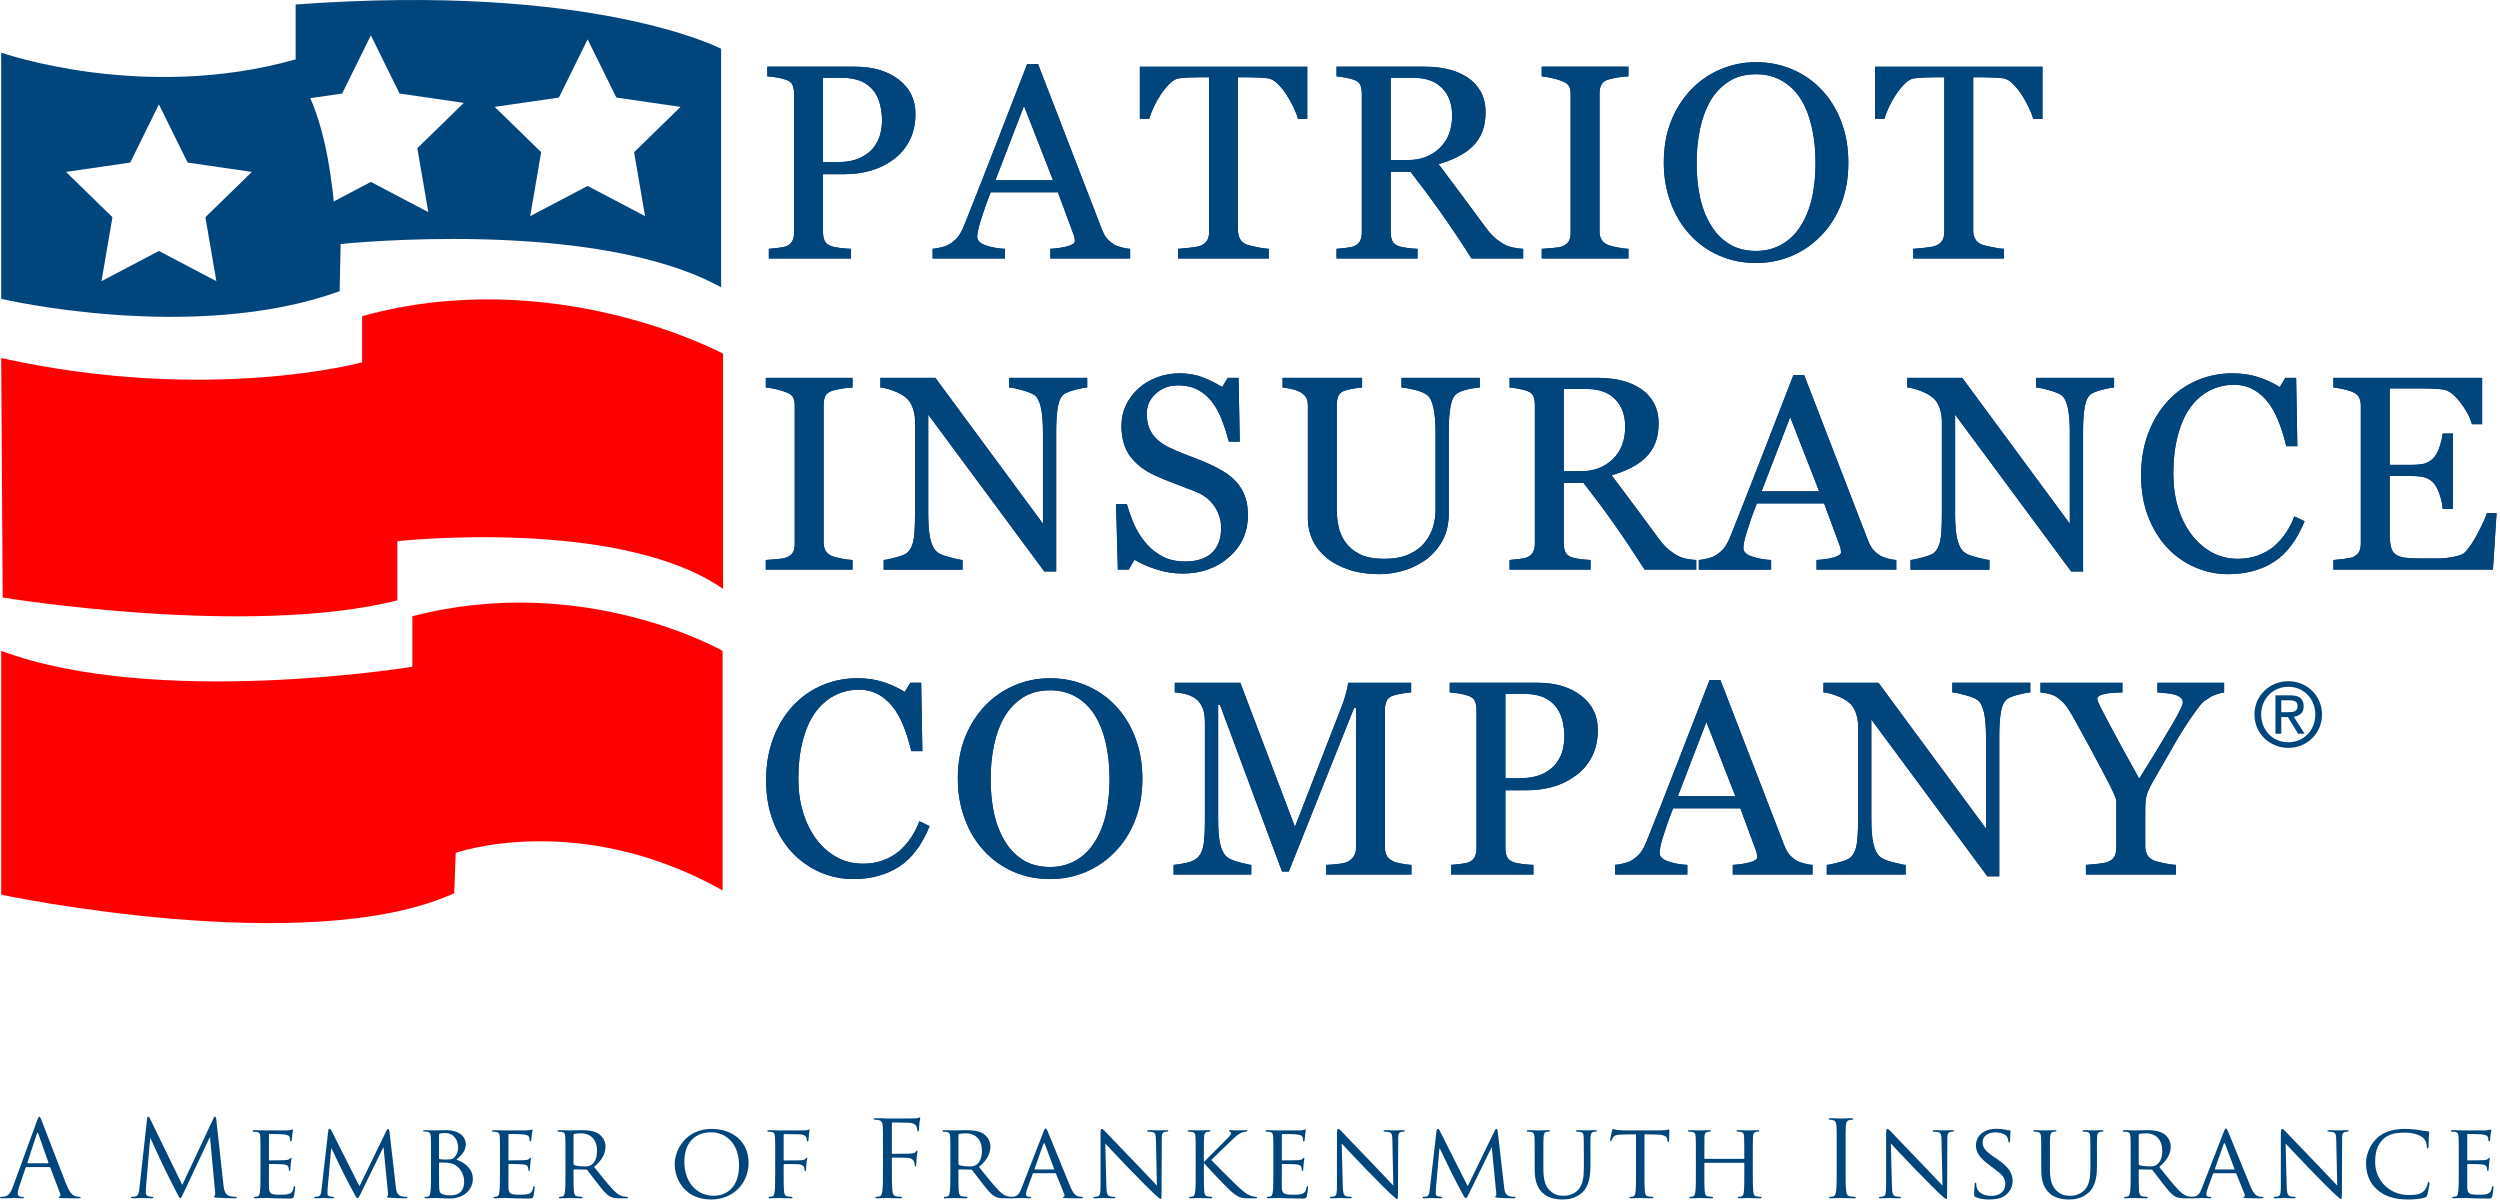 <?xml version="1.0" encoding="UTF-8" standalone="no"?> <svg xmlns="http://www.w3.org/2000/svg" xmlns:xlink="http://www.w3.org/1999/xlink" xmlns:serif="http://www.serif.com/" width="100%" height="100%" viewBox="0 0 519 250" version="1.1" xml:space="preserve" style="fill-rule:evenodd;clip-rule:evenodd;stroke-linejoin:round;stroke-miterlimit:2;"><g id="Layer-1" serif:id="Layer 1"><path d="M0.251,135.126l0,50.614c0,0 63.792,13.476 94.046,-0.303l0.303,-8.381c0,0 25.459,-8.99 55.408,7.786l0,-49.716c0,0 -28.756,-16.474 -64.399,-7.191l-0,10.485c-0,0 -53.012,8.686 -85.358,-3.294" style="fill:#f00;fill-rule:nonzero;"></path><path d="M0.251,74.327l0.309,49.716c0,-0 50.858,8.382 81.93,0.596l0,-12.286c0,-0 45.991,-5.084 67.616,9.891l0,-48.819c0,0 -35.03,-18.877 -74.928,-7.785l0,9.576c0,0.001 -31.681,8.685 -74.927,-0.889" style="fill:#f00;fill-rule:nonzero;"></path><path d="M181.531,30.393c0.639,-0.893 1.061,-1.818 1.268,-2.777c0.206,-0.958 0.309,-1.819 0.309,-2.581c0,-1.061 -0.127,-2.14 -0.381,-3.238c-0.254,-1.097 -0.689,-2.056 -1.308,-2.876c-0.657,-0.874 -1.521,-1.552 -2.591,-2.037c-1.07,-0.483 -2.403,-0.725 -3.999,-0.725l-3.971,0l0,17.5l2.872,0c2.028,0 3.675,-0.312 4.943,-0.935c1.267,-0.623 2.219,-1.4 2.858,-2.331m8.515,-6.736c0,2.074 -0.408,3.911 -1.223,5.508c-0.814,1.598 -1.943,2.92 -3.385,3.966c-1.424,1.047 -2.987,1.813 -4.691,2.299c-1.705,0.486 -3.512,0.729 -5.422,0.729l-4.467,0l0,12.074c0,0.655 0.108,1.23 0.324,1.726c0.217,0.497 0.664,0.876 1.341,1.138c0.338,0.131 0.936,0.253 1.791,0.365c0.856,0.113 1.642,0.178 2.357,0.197l0,2l-17.063,0l0,-2c0.442,-0.037 1.082,-0.103 1.92,-0.197c0.838,-0.093 1.423,-0.214 1.755,-0.364c0.553,-0.243 0.953,-0.599 1.202,-1.066c0.248,-0.467 0.373,-1.066 0.373,-1.795l0,-28.717c0,-0.654 -0.095,-1.243 -0.282,-1.767c-0.188,-0.523 -0.631,-0.916 -1.327,-1.177c-0.716,-0.244 -1.427,-0.416 -2.132,-0.52c-0.706,-0.102 -1.313,-0.173 -1.821,-0.21l0,-2l18.23,0c3.713,0 6.729,0.893 9.045,2.677c2.317,1.785 3.475,4.163 3.475,7.134" style="fill:#072f67;fill-rule:nonzero;"></path><path d="M218.603,37.409l-6.021,-15.426l-5.934,15.426l11.955,0Zm16.014,16.25l-16.559,0l0,-2c1.459,-0.093 2.671,-0.279 3.635,-0.56c0.963,-0.279 1.445,-0.625 1.445,-1.035c0,-0.168 -0.018,-0.373 -0.056,-0.615c-0.037,-0.242 -0.093,-0.457 -0.168,-0.644l-3.286,-8.896l-13.956,0c-0.523,1.306 -0.948,2.443 -1.274,3.413c-0.327,0.971 -0.621,1.865 -0.882,2.686c-0.243,0.802 -0.411,1.455 -0.505,1.959c-0.094,0.504 -0.14,0.914 -0.14,1.23c0,0.746 0.588,1.324 1.768,1.735c1.18,0.41 2.509,0.653 3.987,0.727l0,2l-15.009,0l0,-2c0.486,-0.037 1.094,-0.145 1.823,-0.322c0.728,-0.178 1.327,-0.416 1.795,-0.716c0.747,-0.504 1.326,-1.032 1.738,-1.584c0.411,-0.552 0.814,-1.314 1.206,-2.287c2,-4.993 4.206,-10.604 6.618,-16.831c2.412,-6.227 4.562,-11.772 6.451,-16.635l2.243,0l13.264,34.336c0.281,0.729 0.598,1.318 0.953,1.768c0.356,0.449 0.851,0.887 1.487,1.317c0.429,0.262 0.991,0.481 1.682,0.659c0.692,0.178 1.272,0.276 1.74,0.295l0,2Z" style="fill:#072f67;fill-rule:nonzero;"></path><path d="M271.386,24.659l-1.938,-0c-0.168,-0.674 -0.473,-1.475 -0.915,-2.402c-0.441,-0.927 -0.933,-1.803 -1.476,-2.627c-0.564,-0.862 -1.178,-1.615 -1.844,-2.261c-0.666,-0.646 -1.308,-1.017 -1.927,-1.11c-0.582,-0.075 -1.315,-0.131 -2.195,-0.168c-0.882,-0.037 -1.699,-0.057 -2.449,-0.057l-1.632,-0l-0,31.838c-0,0.617 0.13,1.183 0.392,1.697c0.261,0.515 0.718,0.912 1.37,1.193c0.335,0.13 1.038,0.308 2.111,0.533c1.072,0.224 1.906,0.345 2.503,0.364l-0,2l-18.813,-0l-0,-2c0.524,-0.037 1.325,-0.111 2.403,-0.224c1.077,-0.112 1.823,-0.253 2.236,-0.421c0.618,-0.243 1.072,-0.593 1.363,-1.052c0.29,-0.458 0.435,-1.071 0.435,-1.837l-0,-32.091l-1.631,-0c-0.582,-0 -1.304,0.015 -2.167,0.042c-0.864,0.028 -1.689,0.089 -2.477,0.183c-0.619,0.075 -1.262,0.445 -1.928,1.11c-0.666,0.665 -1.28,1.419 -1.842,2.261c-0.563,0.843 -1.06,1.738 -1.492,2.683c-0.431,0.947 -0.732,1.729 -0.9,2.346l-1.938,-0l-0,-10.813l34.751,-0l-0,10.813Z" style="fill:#072f67;fill-rule:nonzero;"></path><path d="M301.462,24.004c-0,-2.409 -0.694,-4.319 -2.083,-5.729c-1.389,-1.411 -3.35,-2.116 -5.882,-2.116l-4.785,-0l-0,17.063l3.687,-0c2.589,-0 4.747,-0.826 6.473,-2.48c1.727,-1.652 2.59,-3.898 2.59,-6.738m14.75,29.655l-10.723,-0c-2.374,-3.713 -4.518,-6.923 -6.434,-9.629c-1.916,-2.706 -3.996,-5.496 -6.238,-8.371l-4.105,-0l-0,12.588c-0,0.653 0.104,1.226 0.311,1.72c0.207,0.494 0.649,0.872 1.327,1.133c0.338,0.131 0.93,0.253 1.778,0.364c0.848,0.111 1.563,0.177 2.147,0.195l-0,2l-16.813,-0l-0,-2c0.441,-0.037 1.082,-0.102 1.92,-0.196c0.838,-0.094 1.423,-0.215 1.755,-0.364c0.553,-0.243 0.953,-0.599 1.202,-1.067c0.248,-0.466 0.373,-1.065 0.373,-1.795l-0,-28.772c-0,-0.654 -0.093,-1.234 -0.276,-1.739c-0.185,-0.504 -0.618,-0.888 -1.299,-1.15c-0.461,-0.168 -1.06,-0.322 -1.796,-0.463c-0.737,-0.14 -1.363,-0.229 -1.879,-0.266l-0,-2l18.372,-0c1.683,-0 3.263,0.174 4.74,0.519c1.477,0.347 2.814,0.905 4.011,1.672c1.159,0.749 2.085,1.728 2.776,2.936c0.692,1.208 1.038,2.664 1.038,4.368c-0,1.535 -0.235,2.894 -0.705,4.073c-0.469,1.18 -1.165,2.2 -2.085,3.062c-0.846,0.805 -1.861,1.503 -3.044,2.093c-1.184,0.589 -2.491,1.09 -3.918,1.502c1.966,2.598 3.601,4.785 4.904,6.56c1.302,1.775 2.899,3.934 4.792,6.475c0.824,1.121 1.568,1.947 2.233,2.476c0.665,0.529 1.326,0.962 1.983,1.296c0.486,0.242 1.095,0.428 1.826,0.558c0.73,0.129 1.34,0.204 1.827,0.222l-0,2Z" style="fill:#072f67;fill-rule:nonzero;"></path><path d="M338.061,53.659l-18,-0l0,-2c0.507,-0.037 1.239,-0.093 2.197,-0.168c0.957,-0.074 1.635,-0.186 2.029,-0.337c0.619,-0.242 1.07,-0.574 1.351,-0.995c0.281,-0.421 0.423,-1.005 0.423,-1.753l0,-28.83c0,-0.654 -0.103,-1.2 -0.31,-1.64c-0.207,-0.439 -0.695,-0.808 -1.464,-1.108c-0.565,-0.224 -1.274,-0.434 -2.127,-0.631c-0.855,-0.196 -1.553,-0.313 -2.099,-0.351l0,-2l18,0l0,2c-0.582,0.02 -1.276,0.09 -2.084,0.211c-0.808,0.122 -1.512,0.276 -2.113,0.462c-0.714,0.225 -1.192,0.59 -1.437,1.095c-0.243,0.505 -0.365,1.066 -0.365,1.682l-0,28.802c-0,0.617 0.136,1.164 0.408,1.64c0.272,0.477 0.738,0.856 1.394,1.136c0.394,0.15 1.037,0.313 1.93,0.491c0.892,0.178 1.647,0.275 2.267,0.294l0,2Z" style="fill:#072f67;fill-rule:nonzero;"></path><path d="M373.905,46.771c1.047,-1.7 1.81,-3.625 2.286,-5.773c0.477,-2.149 0.716,-4.55 0.716,-7.204c0,-2.727 -0.267,-5.231 -0.8,-7.51c-0.533,-2.28 -1.313,-4.223 -2.342,-5.83c-1.029,-1.588 -2.319,-2.827 -3.872,-3.714c-1.552,-0.887 -3.329,-1.331 -5.33,-1.331c-2.244,0 -4.152,0.514 -5.722,1.542c-1.572,1.027 -2.853,2.4 -3.844,4.119c-0.936,1.644 -1.632,3.569 -2.09,5.774c-0.459,2.205 -0.687,4.522 -0.687,6.95c0,2.692 0.243,5.121 0.729,7.288c0.486,2.168 1.253,4.091 2.301,5.773c1.01,1.645 2.281,2.93 3.814,3.854c1.533,0.925 3.366,1.387 5.499,1.387c2.001,0 3.806,-0.467 5.414,-1.401c1.609,-0.934 2.918,-2.242 3.928,-3.924m4.197,-28.199c1.76,1.832 3.136,4.042 4.128,6.63c0.992,2.589 1.49,5.453 1.49,8.592c0,3.16 -0.506,6.029 -1.517,8.608c-1.012,2.579 -2.416,4.775 -4.214,6.588c-1.741,1.794 -3.764,3.176 -6.066,4.148c-2.304,0.972 -4.757,1.458 -7.36,1.458c-2.771,0 -5.333,-0.519 -7.682,-1.555c-2.35,-1.038 -4.368,-2.482 -6.053,-4.333c-1.686,-1.812 -3.01,-4.012 -3.975,-6.601c-0.965,-2.588 -1.446,-5.359 -1.446,-8.313c0,-3.232 0.505,-6.115 1.517,-8.648c1.01,-2.532 2.406,-4.724 4.185,-6.574c1.76,-1.831 3.805,-3.233 6.137,-4.205c2.331,-0.972 4.77,-1.458 7.317,-1.458c2.641,0 5.131,0.496 7.472,1.486c2.34,0.99 4.362,2.383 6.067,4.177" style="fill:#072f67;fill-rule:nonzero;"></path><path d="M424.013,24.659l-1.937,-0c-0.17,-0.674 -0.474,-1.475 -0.916,-2.402c-0.441,-0.927 -0.933,-1.803 -1.476,-2.627c-0.564,-0.862 -1.178,-1.615 -1.844,-2.261c-0.666,-0.646 -1.307,-1.017 -1.927,-1.11c-0.582,-0.075 -1.314,-0.131 -2.195,-0.168c-0.882,-0.037 -1.698,-0.057 -2.448,-0.057l-1.632,-0l-0,31.838c-0,0.617 0.13,1.183 0.392,1.697c0.26,0.515 0.717,0.912 1.37,1.193c0.335,0.13 1.038,0.308 2.11,0.533c1.072,0.224 1.906,0.345 2.503,0.364l-0,2l-18.812,-0l-0,-2c0.524,-0.037 1.325,-0.111 2.403,-0.224c1.077,-0.112 1.822,-0.253 2.235,-0.421c0.618,-0.243 1.072,-0.593 1.363,-1.052c0.29,-0.458 0.436,-1.071 0.436,-1.837l-0,-32.091l-1.632,-0c-0.582,-0 -1.304,0.015 -2.167,0.042c-0.863,0.028 -1.688,0.089 -2.476,0.183c-0.62,0.075 -1.262,0.445 -1.928,1.11c-0.666,0.665 -1.28,1.419 -1.843,2.261c-0.562,0.843 -1.059,1.738 -1.491,2.683c-0.432,0.947 -0.733,1.729 -0.901,2.346l-1.937,-0l-0,-10.813l34.75,-0l-0,10.813Z" style="fill:#072f67;fill-rule:nonzero;"></path><path d="M176.983,118.255l-18,0l0,-2c0.507,-0.037 1.239,-0.093 2.197,-0.168c0.957,-0.074 1.634,-0.187 2.029,-0.337c0.619,-0.242 1.07,-0.574 1.351,-0.995c0.281,-0.421 0.423,-1.005 0.423,-1.753l0,-28.83c0,-0.654 -0.104,-1.2 -0.311,-1.64c-0.207,-0.439 -0.694,-0.808 -1.463,-1.108c-0.565,-0.224 -1.274,-0.434 -2.127,-0.631c-0.855,-0.196 -1.554,-0.313 -2.099,-0.351l0,-2l18,0l0,2c-0.582,0.02 -1.277,0.09 -2.085,0.211c-0.808,0.122 -1.512,0.276 -2.112,0.462c-0.714,0.225 -1.193,0.59 -1.437,1.095c-0.244,0.505 -0.366,1.065 -0.366,1.682l0,28.801c0,0.618 0.136,1.164 0.408,1.641c0.273,0.477 0.737,0.856 1.395,1.136c0.394,0.15 1.037,0.313 1.929,0.491c0.892,0.178 1.648,0.275 2.268,0.294l0,2Z" style="fill:#072f67;fill-rule:nonzero;"></path><path d="M225.703,80.443c-0.523,0.02 -1.325,0.169 -2.407,0.449c-1.082,0.28 -1.857,0.569 -2.323,0.868c-0.672,0.468 -1.125,1.366 -1.358,2.693c-0.233,1.327 -0.349,3.01 -0.349,5.047l0,29.131l-2.467,-0l-24.096,-32.56l0,20.534c0,2.301 0.145,4.068 0.436,5.303c0.291,1.234 0.737,2.113 1.338,2.637c0.432,0.412 1.324,0.794 2.675,1.15c1.352,0.355 2.244,0.542 2.676,0.561l0,2l-16.375,-0l0,-2c0.504,-0.038 1.354,-0.219 2.55,-0.547c1.195,-0.328 1.942,-0.623 2.241,-0.884c0.653,-0.524 1.102,-1.322 1.345,-2.398c0.242,-1.074 0.364,-2.911 0.364,-5.51l0,-19.603c0,-0.859 -0.15,-1.72 -0.449,-2.58c-0.3,-0.859 -0.702,-1.523 -1.207,-1.991c-0.674,-0.617 -1.587,-1.146 -2.738,-1.585c-1.151,-0.44 -2.083,-0.678 -2.794,-0.715l0,-2l11.418,-0l22.332,30.283l0,-18.884c0,-2.312 -0.149,-4.088 -0.448,-5.329c-0.299,-1.24 -0.728,-2.065 -1.288,-2.475c-0.522,-0.354 -1.376,-0.7 -2.561,-1.035c-1.186,-0.336 -2.087,-0.523 -2.702,-0.56l0,-2l16.187,-0l0,2Z" style="fill:#072f67;fill-rule:nonzero;"></path><path d="M256.595,99.971c0.842,0.937 1.465,1.962 1.867,3.075c0.403,1.114 0.604,2.411 0.604,3.89c0,3.519 -1.302,6.422 -3.906,8.706c-2.603,2.284 -5.834,3.426 -9.691,3.426c-1.779,0 -3.559,-0.282 -5.338,-0.842c-1.779,-0.561 -3.315,-1.234 -4.607,-2.021l-1.208,2.05l-2.25,-0l-0.375,-13.625l2.25,-0c0.468,1.678 1.014,3.192 1.641,4.543c0.627,1.352 1.455,2.614 2.485,3.788c0.972,1.1 2.108,1.976 3.409,2.628c1.301,0.653 2.811,0.979 4.533,0.979c1.291,0 2.418,-0.168 3.382,-0.504c0.964,-0.336 1.745,-0.812 2.344,-1.428c0.598,-0.616 1.043,-1.34 1.333,-2.17c0.29,-0.83 0.435,-1.787 0.435,-2.87c0,-1.587 -0.449,-3.066 -1.345,-4.438c-0.898,-1.372 -2.234,-2.413 -4.009,-3.123c-1.215,-0.484 -2.608,-1.019 -4.177,-1.606c-1.57,-0.586 -2.925,-1.141 -4.064,-1.662c-2.243,-1.011 -3.986,-2.335 -5.228,-3.974c-1.243,-1.638 -1.864,-3.778 -1.864,-6.419c0,-1.515 0.307,-2.929 0.925,-4.24c0.617,-1.31 1.495,-2.481 2.635,-3.512c1.084,-0.972 2.364,-1.735 3.84,-2.288c1.477,-0.552 3.019,-0.829 4.626,-0.829c1.831,0 3.471,0.288 4.92,0.862c1.448,0.575 2.771,1.237 3.967,1.985l1.149,-1.909l2.25,0l0.25,13.25l-2.25,0c-0.412,-1.517 -0.876,-2.968 -1.391,-4.355c-0.516,-1.385 -1.186,-2.64 -2.01,-3.764c-0.807,-1.086 -1.79,-1.953 -2.952,-2.599c-1.162,-0.647 -2.586,-0.97 -4.272,-0.97c-1.781,0 -3.299,0.57 -4.554,1.706c-1.256,1.137 -1.883,2.526 -1.883,4.165c0,1.715 0.402,3.137 1.207,4.264c0.804,1.128 1.974,2.056 3.51,2.782c1.365,0.656 2.708,1.222 4.028,1.699c1.319,0.478 2.597,0.988 3.832,1.531c1.123,0.487 2.203,1.04 3.242,1.657c1.039,0.618 1.942,1.339 2.71,2.162" style="fill:#072f67;fill-rule:nonzero;"></path><path d="M307.204,80.443c-0.523,0.02 -1.288,0.132 -2.296,0.337c-1.008,0.205 -1.828,0.514 -2.462,0.925c-0.635,0.429 -1.074,1.318 -1.316,2.664c-0.242,1.345 -0.363,2.991 -0.363,4.934l0,17.3c0,2.206 -0.459,4.122 -1.375,5.748c-0.916,1.627 -2.122,2.963 -3.618,4.01c-1.476,1.01 -3.033,1.734 -4.669,2.174c-1.636,0.438 -3.202,0.658 -4.697,0.658c-2.394,-0 -4.525,-0.314 -6.395,-0.94c-1.869,-0.625 -3.439,-1.471 -4.71,-2.537c-1.253,-1.065 -2.198,-2.285 -2.833,-3.659c-0.636,-1.374 -0.954,-2.808 -0.954,-4.303l0,-23.526c0,-0.654 -0.108,-1.2 -0.325,-1.64c-0.217,-0.439 -0.653,-0.845 -1.311,-1.219c-0.471,-0.262 -1.074,-0.472 -1.807,-0.631c-0.734,-0.159 -1.336,-0.258 -1.807,-0.295l0,-2l16.501,-0l0,2c-0.516,0.02 -1.166,0.104 -1.949,0.252c-0.783,0.149 -1.358,0.289 -1.726,0.42c-0.627,0.224 -1.046,0.598 -1.258,1.12c-0.212,0.523 -0.317,1.093 -0.317,1.708l0,21.954c0,1.064 0.117,2.18 0.351,3.346c0.234,1.167 0.698,2.255 1.392,3.263c0.73,1.027 1.724,1.867 2.98,2.52c1.256,0.653 2.982,0.98 5.175,0.98c2.062,-0 3.792,-0.327 5.188,-0.98c1.397,-0.653 2.497,-1.513 3.304,-2.577c0.769,-1.008 1.313,-2.063 1.631,-3.164c0.318,-1.102 0.478,-2.212 0.478,-3.332l0,-16.297c0,-2.072 -0.15,-3.766 -0.45,-5.082c-0.301,-1.317 -0.741,-2.18 -1.322,-2.591c-0.657,-0.467 -1.553,-0.83 -2.688,-1.092c-1.134,-0.262 -2.002,-0.411 -2.602,-0.448l0,-2l16.25,-0l0,2Z" style="fill:#072f67;fill-rule:nonzero;"></path><path d="M337.387,88.6c-0,-2.409 -0.694,-4.319 -2.083,-5.73c-1.389,-1.41 -3.35,-2.115 -5.882,-2.115l-4.785,-0l-0,17.063l3.687,-0c2.589,-0 4.747,-0.826 6.473,-2.48c1.727,-1.652 2.59,-3.898 2.59,-6.738m14.75,29.655l-10.723,-0c-2.374,-3.713 -4.518,-6.923 -6.434,-9.629c-1.916,-2.706 -3.996,-5.496 -6.239,-8.371l-4.104,-0l-0,12.588c-0,0.652 0.104,1.226 0.311,1.72c0.207,0.494 0.649,0.872 1.327,1.133c0.338,0.131 0.93,0.253 1.778,0.364c0.848,0.111 1.563,0.177 2.147,0.195l-0,2l-16.813,-0l-0,-2c0.441,-0.037 1.082,-0.102 1.92,-0.196c0.838,-0.094 1.423,-0.215 1.755,-0.364c0.553,-0.243 0.953,-0.599 1.202,-1.067c0.248,-0.467 0.373,-1.065 0.373,-1.795l-0,-28.772c-0,-0.654 -0.093,-1.234 -0.276,-1.739c-0.185,-0.504 -0.618,-0.888 -1.299,-1.15c-0.461,-0.168 -1.06,-0.322 -1.796,-0.463c-0.737,-0.14 -1.363,-0.229 -1.879,-0.266l-0,-2l18.372,-0c1.683,-0 3.263,0.174 4.74,0.519c1.477,0.347 2.814,0.905 4.011,1.672c1.159,0.749 2.085,1.728 2.776,2.936c0.692,1.208 1.038,2.664 1.038,4.368c-0,1.535 -0.235,2.893 -0.705,4.073c-0.469,1.18 -1.165,2.2 -2.085,3.062c-0.846,0.805 -1.861,1.503 -3.044,2.092c-1.184,0.59 -2.491,1.091 -3.918,1.503c1.966,2.598 3.601,4.785 4.904,6.56c1.302,1.775 2.899,3.933 4.792,6.475c0.824,1.121 1.568,1.947 2.233,2.476c0.665,0.529 1.326,0.962 1.983,1.296c0.486,0.242 1.095,0.428 1.826,0.558c0.73,0.129 1.34,0.204 1.827,0.222l-0,2Z" style="fill:#072f67;fill-rule:nonzero;"></path><path d="M377.66,102.005l-6.021,-15.426l-5.934,15.426l11.955,0Zm16.014,16.25l-16.559,0l0,-2c1.459,-0.093 2.671,-0.279 3.635,-0.56c0.963,-0.279 1.445,-0.625 1.445,-1.035c0,-0.168 -0.018,-0.373 -0.056,-0.615c-0.037,-0.242 -0.093,-0.457 -0.167,-0.644l-3.287,-8.896l-13.956,0c-0.523,1.306 -0.948,2.443 -1.274,3.413c-0.327,0.971 -0.621,1.865 -0.882,2.686c-0.243,0.802 -0.411,1.455 -0.505,1.959c-0.094,0.503 -0.14,0.914 -0.14,1.23c0,0.746 0.589,1.324 1.768,1.734c1.18,0.411 2.509,0.654 3.987,0.728l0,2l-15.009,0l0,-2c0.486,-0.037 1.094,-0.145 1.823,-0.322c0.728,-0.178 1.327,-0.416 1.795,-0.716c0.747,-0.504 1.326,-1.032 1.738,-1.584c0.411,-0.552 0.814,-1.315 1.206,-2.287c2,-4.993 4.206,-10.604 6.618,-16.831c2.413,-6.227 4.562,-11.772 6.451,-16.635l2.243,0l13.264,34.336c0.281,0.729 0.598,1.318 0.953,1.768c0.356,0.449 0.851,0.887 1.487,1.317c0.429,0.262 0.991,0.481 1.682,0.659c0.692,0.178 1.272,0.276 1.74,0.295l0,2Z" style="fill:#072f67;fill-rule:nonzero;"></path><path d="M438.88,80.443c-0.523,0.02 -1.325,0.169 -2.407,0.449c-1.082,0.28 -1.857,0.569 -2.323,0.868c-0.672,0.468 -1.124,1.366 -1.358,2.693c-0.233,1.327 -0.349,3.01 -0.349,5.047l-0,29.131l-2.467,-0l-24.096,-32.56l-0,20.534c-0,2.301 0.146,4.068 0.436,5.303c0.292,1.234 0.737,2.113 1.338,2.637c0.432,0.412 1.324,0.794 2.675,1.15c1.352,0.355 2.244,0.542 2.676,0.561l-0,2l-16.375,-0l-0,-2c0.504,-0.038 1.354,-0.219 2.55,-0.547c1.195,-0.328 1.942,-0.623 2.241,-0.884c0.653,-0.524 1.102,-1.322 1.345,-2.398c0.242,-1.074 0.364,-2.911 0.364,-5.51l-0,-19.603c-0,-0.859 -0.15,-1.72 -0.449,-2.58c-0.3,-0.859 -0.702,-1.523 -1.207,-1.991c-0.674,-0.617 -1.587,-1.146 -2.738,-1.585c-1.151,-0.44 -2.083,-0.678 -2.794,-0.715l-0,-2l11.418,-0l22.332,30.283l-0,-18.884c-0,-2.312 -0.149,-4.088 -0.448,-5.329c-0.299,-1.24 -0.728,-2.065 -1.288,-2.475c-0.522,-0.354 -1.376,-0.7 -2.561,-1.035c-1.186,-0.336 -2.087,-0.523 -2.702,-0.56l-0,-2l16.187,-0l-0,2Z" style="fill:#072f67;fill-rule:nonzero;"></path><path d="M462.568,119.193c-2.373,-0 -4.648,-0.469 -6.824,-1.405c-2.177,-0.937 -4.106,-2.286 -5.787,-4.048c-1.663,-1.762 -2.99,-3.912 -3.98,-6.451c-0.99,-2.539 -1.485,-5.403 -1.485,-8.588c0,-3.186 0.485,-6.076 1.456,-8.672c0.971,-2.596 2.314,-4.83 4.033,-6.705c1.698,-1.855 3.705,-3.288 6.021,-4.3c2.314,-1.012 4.789,-1.519 7.421,-1.519c1.96,-0 3.734,0.255 5.321,0.764c1.587,0.509 3.099,1.203 4.537,2.083l1.148,-1.909l2.25,-0l0.25,14.188l-2.312,-0c-0.299,-1.391 -0.747,-2.901 -1.345,-4.528c-0.598,-1.627 -1.297,-3.004 -2.1,-4.133c-0.896,-1.278 -1.959,-2.279 -3.192,-3.004c-1.232,-0.723 -2.642,-1.086 -4.227,-1.086c-1.812,-0 -3.497,0.404 -5.055,1.209c-1.559,0.807 -2.907,1.997 -4.046,3.571c-1.084,1.518 -1.934,3.449 -2.549,5.792c-0.616,2.343 -0.924,4.957 -0.924,7.843c0,2.548 0.322,4.887 0.966,7.014c0.645,2.127 1.565,3.996 2.76,5.608c1.194,1.593 2.608,2.839 4.243,3.739c1.634,0.9 3.459,1.349 5.476,1.349c1.512,-0 2.904,-0.237 4.173,-0.712c1.27,-0.476 2.373,-1.106 3.306,-1.889c0.934,-0.82 1.755,-1.753 2.465,-2.798c0.709,-1.044 1.288,-2.182 1.736,-3.413l2.125,1.01c-1.607,3.943 -3.737,6.761 -6.389,8.453c-2.654,1.69 -5.811,2.537 -9.472,2.537" style="fill:#072f67;fill-rule:nonzero;"></path><path d="M518.292,106.505l-0.759,11.75l-33.116,0l0,-2c0.562,-0.037 1.313,-0.116 2.252,-0.238c0.938,-0.121 1.549,-0.248 1.831,-0.379c0.6,-0.281 1.018,-0.645 1.252,-1.094c0.234,-0.448 0.353,-1.019 0.353,-1.711l-0,-28.604c-0,-0.618 -0.104,-1.164 -0.31,-1.641c-0.207,-0.477 -0.639,-0.864 -1.295,-1.164c-0.508,-0.242 -1.188,-0.457 -2.042,-0.645c-0.855,-0.187 -1.535,-0.299 -2.041,-0.336l-0,-2l30.875,0l-0,9.625l-2.125,0c-0.375,-1.433 -1.184,-2.956 -2.428,-4.568c-1.244,-1.611 -2.427,-2.493 -3.55,-2.643c-0.58,-0.076 -1.272,-0.132 -2.077,-0.17c-0.804,-0.037 -1.72,-0.057 -2.75,-0.057l-6.257,0l-0,15.875l4.478,0c1.437,0 2.486,-0.135 3.148,-0.406c0.663,-0.271 1.246,-0.724 1.75,-1.359c0.411,-0.541 0.76,-1.264 1.049,-2.171c0.289,-0.906 0.481,-1.76 0.574,-2.564l2.125,0l-0,15.625l-2.125,0c-0.075,-0.9 -0.276,-1.854 -0.602,-2.857c-0.326,-1.004 -0.667,-1.731 -1.021,-2.182c-0.579,-0.732 -1.237,-1.21 -1.973,-1.436c-0.738,-0.224 -1.712,-0.337 -2.925,-0.337l-4.478,0l-0,11.901c-0,1.191 0.083,2.132 0.252,2.821c0.168,0.69 0.496,1.211 0.985,1.565c0.486,0.353 1.152,0.582 1.996,0.684c0.844,0.103 2.043,0.154 3.599,0.154l2.446,0c1.012,0 1.865,-0.038 2.558,-0.113c0.712,-0.074 1.448,-0.21 2.207,-0.407c0.759,-0.196 1.298,-0.463 1.618,-0.801c0.861,-0.898 1.765,-2.26 2.713,-4.086c0.946,-1.826 1.55,-3.17 1.813,-4.031l2,0Z" style="fill:#072f67;fill-rule:nonzero;"></path><path d="M177.122,182.491c-2.373,0 -4.648,-0.469 -6.824,-1.405c-2.177,-0.937 -4.106,-2.286 -5.787,-4.048c-1.663,-1.762 -2.989,-3.912 -3.98,-6.451c-0.99,-2.539 -1.485,-5.403 -1.485,-8.588c0,-3.186 0.485,-6.076 1.456,-8.672c0.971,-2.596 2.314,-4.83 4.033,-6.705c1.698,-1.855 3.705,-3.288 6.021,-4.3c2.314,-1.012 4.789,-1.519 7.421,-1.519c1.961,0 3.734,0.255 5.321,0.764c1.587,0.509 3.099,1.203 4.537,2.083l1.148,-1.909l2.25,0l0.25,14.188l-2.312,0c-0.299,-1.391 -0.747,-2.901 -1.345,-4.528c-0.597,-1.627 -1.297,-3.004 -2.099,-4.133c-0.897,-1.278 -1.96,-2.279 -3.193,-3.003c-1.232,-0.724 -2.641,-1.087 -4.227,-1.087c-1.812,0 -3.496,0.404 -5.055,1.209c-1.559,0.807 -2.907,1.998 -4.046,3.571c-1.084,1.518 -1.934,3.45 -2.549,5.792c-0.616,2.343 -0.924,4.957 -0.924,7.843c0,2.548 0.322,4.887 0.966,7.014c0.645,2.127 1.565,3.996 2.76,5.608c1.194,1.593 2.608,2.84 4.243,3.739c1.634,0.9 3.459,1.349 5.476,1.349c1.512,0 2.904,-0.237 4.174,-0.712c1.269,-0.476 2.372,-1.106 3.305,-1.889c0.934,-0.82 1.755,-1.752 2.465,-2.798c0.709,-1.043 1.288,-2.18 1.736,-3.413l2.125,1.011c-1.607,3.943 -3.737,6.761 -6.389,8.453c-2.654,1.69 -5.811,2.536 -9.472,2.536" style="fill:#072f67;fill-rule:nonzero;"></path><path d="M227.343,174.666c1.047,-1.7 1.81,-3.625 2.286,-5.773c0.477,-2.149 0.716,-4.55 0.716,-7.204c0,-2.727 -0.267,-5.231 -0.8,-7.51c-0.533,-2.28 -1.313,-4.223 -2.342,-5.83c-1.029,-1.588 -2.319,-2.826 -3.872,-3.714c-1.552,-0.887 -3.329,-1.331 -5.33,-1.331c-2.244,0 -4.152,0.514 -5.722,1.542c-1.572,1.027 -2.853,2.4 -3.844,4.119c-0.936,1.644 -1.632,3.569 -2.09,5.774c-0.459,2.205 -0.688,4.522 -0.688,6.95c0,2.692 0.244,5.121 0.73,7.288c0.486,2.168 1.253,4.091 2.301,5.773c1.009,1.645 2.281,2.93 3.814,3.855c1.533,0.924 3.366,1.386 5.499,1.386c2.001,0 3.806,-0.467 5.414,-1.401c1.609,-0.934 2.918,-2.242 3.928,-3.924m4.197,-28.199c1.76,1.832 3.136,4.042 4.128,6.63c0.992,2.589 1.489,5.453 1.489,8.592c0,3.16 -0.505,6.029 -1.516,8.608c-1.012,2.579 -2.416,4.775 -4.214,6.588c-1.741,1.794 -3.764,3.177 -6.066,4.148c-2.304,0.972 -4.757,1.458 -7.36,1.458c-2.771,0 -5.333,-0.519 -7.682,-1.555c-2.35,-1.038 -4.368,-2.482 -6.053,-4.333c-1.686,-1.812 -3.01,-4.012 -3.975,-6.601c-0.965,-2.588 -1.446,-5.359 -1.446,-8.313c0,-3.232 0.505,-6.115 1.517,-8.648c1.01,-2.532 2.406,-4.724 4.185,-6.574c1.76,-1.831 3.805,-3.233 6.137,-4.205c2.331,-0.972 4.77,-1.458 7.317,-1.458c2.641,0 5.131,0.496 7.472,1.486c2.34,0.99 4.362,2.383 6.067,4.177" style="fill:#072f67;fill-rule:nonzero;"></path><path d="M293.013,181.554l-17.687,0l-0,-2c0.634,-0.018 1.451,-0.084 2.449,-0.196c0.998,-0.112 1.684,-0.271 2.058,-0.477c0.578,-0.355 1.003,-0.762 1.274,-1.22c0.27,-0.458 0.406,-1.033 0.406,-1.725l-0,-28.947l-0.42,0l-13.543,33.94l-1.398,0l-12.9,-34.643l-0.363,0l-0,23.759c-0,2.301 0.145,4.049 0.436,5.245c0.291,1.198 0.737,2.058 1.339,2.581c0.412,0.393 1.266,0.767 2.563,1.122c1.296,0.356 2.142,0.543 2.536,0.561l-0,2l-16.124,-0l-0,-2c0.839,-0.074 1.722,-0.215 2.647,-0.421c0.924,-0.205 1.639,-0.514 2.144,-0.925c0.653,-0.523 1.101,-1.328 1.344,-2.412c0.242,-1.084 0.365,-2.897 0.365,-5.44l-0,-20.361c-0,-1.177 -0.141,-2.14 -0.421,-2.888c-0.281,-0.748 -0.682,-1.356 -1.206,-1.823c-0.579,-0.504 -1.289,-0.878 -2.129,-1.122c-0.841,-0.243 -1.672,-0.383 -2.494,-0.421l-0,-2l13.602,0l11.338,29.912l9.727,-25.05c0.357,-0.912 0.663,-1.867 0.917,-2.863c0.254,-0.996 0.39,-1.662 0.409,-1.999l13.069,0l-0,2c-0.527,0.02 -1.199,0.104 -2.015,0.253c-0.818,0.15 -1.414,0.29 -1.789,0.42c-0.639,0.225 -1.071,0.599 -1.296,1.122c-0.226,0.524 -0.338,1.094 -0.338,1.711l-0,28.689c-0,0.655 0.112,1.207 0.338,1.655c0.225,0.449 0.658,0.842 1.298,1.178c0.338,0.187 0.939,0.36 1.804,0.518c0.866,0.16 1.552,0.249 2.06,0.267l-0,2Z" style="fill:#072f67;fill-rule:nonzero;"></path><path d="M323.196,158.288c0.639,-0.893 1.061,-1.818 1.267,-2.777c0.207,-0.958 0.31,-1.819 0.31,-2.581c0,-1.061 -0.127,-2.14 -0.381,-3.238c-0.254,-1.097 -0.689,-2.056 -1.308,-2.876c-0.658,-0.874 -1.521,-1.552 -2.591,-2.037c-1.07,-0.483 -2.404,-0.725 -3.999,-0.725l-3.971,0l0,17.5l2.872,0c2.028,0 3.675,-0.312 4.943,-0.935c1.267,-0.623 2.219,-1.4 2.858,-2.331m8.515,-6.736c0,2.074 -0.409,3.911 -1.223,5.509c-0.814,1.597 -1.943,2.919 -3.385,3.965c-1.424,1.047 -2.987,1.813 -4.691,2.299c-1.705,0.486 -3.512,0.729 -5.422,0.729l-4.467,0l0,12.074c0,0.655 0.108,1.23 0.324,1.726c0.217,0.497 0.663,0.876 1.341,1.138c0.338,0.131 0.936,0.253 1.791,0.365c0.856,0.113 1.642,0.178 2.357,0.197l0,2l-17.063,0l0,-2c0.441,-0.037 1.082,-0.103 1.92,-0.197c0.838,-0.093 1.423,-0.214 1.755,-0.364c0.553,-0.243 0.953,-0.599 1.202,-1.066c0.248,-0.467 0.373,-1.066 0.373,-1.795l0,-28.717c0,-0.654 -0.095,-1.243 -0.282,-1.767c-0.189,-0.523 -0.631,-0.916 -1.327,-1.177c-0.716,-0.244 -1.427,-0.416 -2.132,-0.52c-0.706,-0.102 -1.314,-0.173 -1.821,-0.21l0,-2l18.23,0c3.713,0 6.729,0.893 9.045,2.677c2.316,1.785 3.475,4.163 3.475,7.134" style="fill:#072f67;fill-rule:nonzero;"></path><path d="M360.268,165.304l-6.021,-15.426l-5.934,15.426l11.955,0Zm16.014,16.25l-16.559,0l-0,-2c1.459,-0.093 2.671,-0.279 3.635,-0.56c0.963,-0.279 1.445,-0.625 1.445,-1.035c-0,-0.168 -0.018,-0.373 -0.056,-0.615c-0.037,-0.242 -0.093,-0.457 -0.167,-0.644l-3.287,-8.896l-13.956,0c-0.523,1.306 -0.948,2.443 -1.274,3.413c-0.327,0.971 -0.621,1.865 -0.882,2.686c-0.243,0.802 -0.411,1.455 -0.505,1.959c-0.094,0.504 -0.14,0.914 -0.14,1.23c-0,0.746 0.588,1.324 1.768,1.735c1.18,0.41 2.509,0.653 3.987,0.727l-0,2l-15.009,0l-0,-2c0.486,-0.037 1.094,-0.145 1.823,-0.322c0.728,-0.178 1.327,-0.416 1.795,-0.716c0.747,-0.504 1.326,-1.032 1.738,-1.584c0.411,-0.552 0.814,-1.314 1.206,-2.287c2,-4.993 4.206,-10.604 6.618,-16.831c2.412,-6.227 4.562,-11.772 6.451,-16.635l2.243,0l13.264,34.336c0.281,0.729 0.598,1.318 0.953,1.768c0.356,0.449 0.851,0.887 1.487,1.317c0.429,0.262 0.991,0.481 1.682,0.659c0.692,0.178 1.272,0.277 1.74,0.295l-0,2Z" style="fill:#072f67;fill-rule:nonzero;"></path><path d="M421.487,143.742c-0.523,0.02 -1.325,0.169 -2.407,0.449c-1.082,0.281 -1.857,0.57 -2.323,0.868c-0.672,0.468 -1.124,1.366 -1.358,2.693c-0.233,1.327 -0.349,3.01 -0.349,5.047l0,29.131l-2.467,-0l-24.096,-32.56l0,20.534c0,2.301 0.146,4.068 0.437,5.303c0.291,1.234 0.736,2.113 1.337,2.637c0.432,0.412 1.324,0.794 2.675,1.15c1.352,0.355 2.244,0.542 2.676,0.561l0,2l-16.375,-0l0,-2c0.504,-0.038 1.355,-0.219 2.55,-0.547c1.195,-0.327 1.942,-0.623 2.241,-0.885c0.653,-0.524 1.102,-1.321 1.345,-2.398c0.242,-1.073 0.364,-2.911 0.364,-5.51l0,-19.603c0,-0.858 -0.15,-1.72 -0.449,-2.579c-0.3,-0.859 -0.702,-1.524 -1.207,-1.992c-0.674,-0.617 -1.587,-1.145 -2.738,-1.585c-1.151,-0.44 -2.083,-0.678 -2.794,-0.714l0,-2l11.418,-0l22.332,30.283l0,-18.885c0,-2.312 -0.149,-4.088 -0.448,-5.329c-0.299,-1.24 -0.728,-2.065 -1.288,-2.475c-0.522,-0.354 -1.376,-0.699 -2.561,-1.035c-1.186,-0.336 -2.087,-0.523 -2.702,-0.56l0,-2l16.187,0l0,2Z" style="fill:#072f67;fill-rule:nonzero;"></path><path d="M461.726,143.742c-0.318,0.02 -0.823,0.145 -1.515,0.379c-0.691,0.234 -1.186,0.463 -1.485,0.686c-0.729,0.45 -1.225,0.796 -1.486,1.038c-0.262,0.244 -0.767,0.879 -1.514,1.907c-1.459,2.056 -2.805,4.141 -4.038,6.254c-1.234,2.113 -2.776,4.797 -4.627,8.047c-0.692,1.198 -1.149,2.161 -1.374,2.889c-0.225,0.73 -0.336,1.786 -0.336,3.169l-0,7.601c-0,0.673 0.136,1.257 0.409,1.753c0.273,0.496 0.738,0.892 1.397,1.191c0.394,0.15 1.099,0.332 2.115,0.547c1.015,0.215 1.833,0.332 2.454,0.351l-0,2l-18.687,0l-0,-2c0.523,-0.038 1.308,-0.107 2.356,-0.21c1.047,-0.103 1.776,-0.239 2.188,-0.408c0.673,-0.28 1.136,-0.663 1.389,-1.149c0.252,-0.486 0.379,-1.084 0.379,-1.795l-0,-9.676c-0,-0.299 -0.183,-0.845 -0.548,-1.639c-0.365,-0.795 -0.8,-1.678 -1.305,-2.651c-1.123,-2.168 -2.368,-4.514 -3.734,-7.039c-1.367,-2.523 -2.556,-4.684 -3.565,-6.478c-0.619,-1.066 -1.166,-1.869 -1.643,-2.413c-0.477,-0.541 -1.025,-1.018 -1.643,-1.429c-0.449,-0.28 -0.987,-0.495 -1.614,-0.646c-0.627,-0.149 -1.192,-0.243 -1.698,-0.28l-0,-2l17.007,0l-0,2c-1.91,0.037 -3.258,0.168 -4.044,0.393c-0.787,0.224 -1.18,0.542 -1.18,0.952c-0,0.112 0.056,0.308 0.169,0.588c0.112,0.28 0.271,0.635 0.476,1.065c0.242,0.486 0.53,1.042 0.865,1.669c0.335,0.627 0.651,1.229 0.95,1.809c0.874,1.665 1.768,3.325 2.68,4.979c0.912,1.654 2.102,3.81 3.573,6.465c2.947,-4.732 5.194,-8.423 6.743,-11.07c1.549,-2.647 2.323,-4.232 2.323,-4.753c-0,-0.429 -0.159,-0.774 -0.477,-1.035c-0.318,-0.26 -0.74,-0.465 -1.264,-0.615c-0.543,-0.148 -1.132,-0.246 -1.768,-0.293c-0.637,-0.047 -1.226,-0.097 -1.769,-0.154l-0,-2l13.841,0l-0,2Z" style="fill:#072f67;fill-rule:nonzero;"></path><path d="M181.531,30.393c0.639,-0.893 1.061,-1.818 1.268,-2.777c0.206,-0.958 0.309,-1.819 0.309,-2.581c0,-1.061 -0.127,-2.14 -0.381,-3.238c-0.254,-1.097 -0.689,-2.056 -1.308,-2.876c-0.657,-0.874 -1.521,-1.552 -2.591,-2.037c-1.07,-0.483 -2.403,-0.725 -3.999,-0.725l-3.971,0l0,17.5l2.872,0c2.028,0 3.675,-0.312 4.943,-0.935c1.267,-0.623 2.219,-1.4 2.858,-2.331m8.515,-6.736c0,2.074 -0.408,3.911 -1.223,5.508c-0.814,1.598 -1.943,2.92 -3.385,3.966c-1.424,1.047 -2.987,1.813 -4.691,2.299c-1.705,0.486 -3.512,0.729 -5.422,0.729l-4.467,0l0,12.074c0,0.655 0.108,1.23 0.324,1.726c0.217,0.497 0.664,0.876 1.341,1.138c0.338,0.131 0.936,0.253 1.791,0.365c0.856,0.113 1.642,0.178 2.357,0.197l0,2l-17.063,0l0,-2c0.442,-0.037 1.082,-0.103 1.92,-0.197c0.838,-0.093 1.423,-0.214 1.755,-0.364c0.553,-0.243 0.953,-0.599 1.202,-1.066c0.248,-0.467 0.373,-1.066 0.373,-1.795l0,-28.717c0,-0.654 -0.095,-1.243 -0.282,-1.767c-0.188,-0.523 -0.631,-0.916 -1.327,-1.177c-0.716,-0.244 -1.427,-0.416 -2.132,-0.52c-0.706,-0.102 -1.313,-0.173 -1.821,-0.21l0,-2l18.23,0c3.713,0 6.729,0.893 9.045,2.677c2.317,1.785 3.475,4.163 3.475,7.134" style="fill:#00457c;fill-rule:nonzero;"></path><path d="M218.603,37.409l-6.021,-15.426l-5.934,15.426l11.955,0Zm16.014,16.25l-16.559,0l0,-2c1.459,-0.093 2.671,-0.279 3.635,-0.56c0.963,-0.279 1.445,-0.625 1.445,-1.035c0,-0.168 -0.018,-0.373 -0.056,-0.615c-0.037,-0.242 -0.093,-0.457 -0.168,-0.644l-3.286,-8.896l-13.956,0c-0.523,1.306 -0.948,2.443 -1.274,3.413c-0.327,0.971 -0.621,1.865 -0.882,2.686c-0.243,0.802 -0.411,1.455 -0.505,1.959c-0.094,0.504 -0.14,0.914 -0.14,1.23c0,0.746 0.588,1.324 1.768,1.735c1.18,0.41 2.509,0.653 3.987,0.727l0,2l-15.009,0l0,-2c0.486,-0.037 1.094,-0.145 1.823,-0.322c0.728,-0.178 1.327,-0.416 1.795,-0.716c0.747,-0.504 1.326,-1.032 1.738,-1.584c0.411,-0.552 0.814,-1.314 1.206,-2.287c2,-4.993 4.206,-10.604 6.618,-16.831c2.412,-6.227 4.562,-11.772 6.451,-16.635l2.243,0l13.264,34.336c0.281,0.729 0.598,1.318 0.953,1.768c0.356,0.449 0.851,0.887 1.487,1.317c0.429,0.262 0.991,0.481 1.682,0.659c0.692,0.178 1.272,0.276 1.74,0.295l0,2Z" style="fill:#00457c;fill-rule:nonzero;"></path><path d="M271.386,24.659l-1.938,-0c-0.168,-0.674 -0.473,-1.475 -0.915,-2.402c-0.441,-0.927 -0.933,-1.803 -1.476,-2.627c-0.564,-0.862 -1.178,-1.615 -1.844,-2.261c-0.666,-0.646 -1.308,-1.017 -1.927,-1.11c-0.582,-0.075 -1.315,-0.131 -2.195,-0.168c-0.882,-0.037 -1.699,-0.057 -2.449,-0.057l-1.632,-0l-0,31.838c-0,0.617 0.13,1.183 0.392,1.697c0.261,0.515 0.718,0.912 1.37,1.193c0.335,0.13 1.038,0.308 2.111,0.533c1.072,0.224 1.906,0.345 2.503,0.364l-0,2l-18.813,-0l-0,-2c0.524,-0.037 1.325,-0.111 2.403,-0.224c1.077,-0.112 1.823,-0.253 2.236,-0.421c0.618,-0.243 1.072,-0.593 1.363,-1.052c0.29,-0.458 0.435,-1.071 0.435,-1.837l-0,-32.091l-1.631,-0c-0.582,-0 -1.304,0.015 -2.167,0.042c-0.864,0.028 -1.689,0.089 -2.477,0.183c-0.619,0.075 -1.262,0.445 -1.928,1.11c-0.666,0.665 -1.28,1.419 -1.842,2.261c-0.563,0.843 -1.06,1.738 -1.492,2.683c-0.431,0.947 -0.732,1.729 -0.9,2.346l-1.938,-0l-0,-10.813l34.751,-0l-0,10.813Z" style="fill:#00457c;fill-rule:nonzero;"></path><path d="M301.462,24.004c-0,-2.409 -0.694,-4.319 -2.083,-5.729c-1.389,-1.411 -3.35,-2.116 -5.882,-2.116l-4.785,-0l-0,17.063l3.687,-0c2.589,-0 4.747,-0.826 6.473,-2.48c1.727,-1.652 2.59,-3.898 2.59,-6.738m14.75,29.655l-10.723,-0c-2.374,-3.713 -4.518,-6.923 -6.434,-9.629c-1.916,-2.706 -3.996,-5.496 -6.238,-8.371l-4.105,-0l-0,12.588c-0,0.653 0.104,1.226 0.311,1.72c0.207,0.494 0.649,0.872 1.327,1.133c0.338,0.131 0.93,0.253 1.778,0.364c0.848,0.111 1.563,0.177 2.147,0.195l-0,2l-16.813,-0l-0,-2c0.441,-0.037 1.082,-0.102 1.92,-0.196c0.838,-0.094 1.423,-0.215 1.755,-0.364c0.553,-0.243 0.953,-0.599 1.202,-1.067c0.248,-0.466 0.373,-1.065 0.373,-1.795l-0,-28.772c-0,-0.654 -0.093,-1.234 -0.276,-1.739c-0.185,-0.504 -0.618,-0.888 -1.299,-1.15c-0.461,-0.168 -1.06,-0.322 -1.796,-0.463c-0.737,-0.14 -1.363,-0.229 -1.879,-0.266l-0,-2l18.372,-0c1.683,-0 3.263,0.174 4.74,0.519c1.477,0.347 2.814,0.905 4.011,1.672c1.159,0.749 2.085,1.728 2.776,2.936c0.692,1.208 1.038,2.664 1.038,4.368c-0,1.535 -0.235,2.894 -0.705,4.073c-0.469,1.18 -1.165,2.2 -2.085,3.062c-0.846,0.805 -1.861,1.503 -3.044,2.093c-1.184,0.589 -2.491,1.09 -3.918,1.502c1.966,2.598 3.601,4.785 4.904,6.56c1.302,1.775 2.899,3.934 4.792,6.475c0.824,1.121 1.568,1.947 2.233,2.476c0.665,0.529 1.326,0.962 1.983,1.296c0.486,0.242 1.095,0.428 1.826,0.558c0.73,0.129 1.34,0.204 1.827,0.222l-0,2Z" style="fill:#00457c;fill-rule:nonzero;"></path><path d="M338.061,53.659l-18,-0l0,-2c0.507,-0.037 1.239,-0.093 2.197,-0.168c0.957,-0.074 1.635,-0.186 2.029,-0.337c0.619,-0.242 1.07,-0.574 1.351,-0.995c0.281,-0.421 0.423,-1.005 0.423,-1.753l0,-28.83c0,-0.654 -0.103,-1.2 -0.31,-1.64c-0.207,-0.439 -0.695,-0.808 -1.464,-1.108c-0.565,-0.224 -1.274,-0.434 -2.127,-0.631c-0.855,-0.196 -1.553,-0.313 -2.099,-0.351l0,-2l18,0l0,2c-0.582,0.02 -1.276,0.09 -2.084,0.211c-0.808,0.122 -1.512,0.276 -2.113,0.462c-0.714,0.225 -1.192,0.59 -1.437,1.095c-0.243,0.505 -0.365,1.066 -0.365,1.682l-0,28.802c-0,0.617 0.136,1.164 0.408,1.64c0.272,0.477 0.738,0.856 1.394,1.136c0.394,0.15 1.037,0.313 1.93,0.491c0.892,0.178 1.647,0.275 2.267,0.294l0,2Z" style="fill:#00457c;fill-rule:nonzero;"></path><path d="M373.905,46.771c1.047,-1.7 1.81,-3.625 2.286,-5.773c0.477,-2.149 0.716,-4.55 0.716,-7.204c0,-2.727 -0.267,-5.231 -0.8,-7.51c-0.533,-2.28 -1.313,-4.223 -2.342,-5.83c-1.029,-1.588 -2.319,-2.827 -3.872,-3.714c-1.552,-0.887 -3.329,-1.331 -5.33,-1.331c-2.244,0 -4.152,0.514 -5.722,1.542c-1.572,1.027 -2.853,2.4 -3.844,4.119c-0.936,1.644 -1.632,3.569 -2.09,5.774c-0.459,2.205 -0.687,4.522 -0.687,6.95c0,2.692 0.243,5.121 0.729,7.288c0.486,2.168 1.253,4.091 2.301,5.773c1.01,1.645 2.281,2.93 3.814,3.854c1.533,0.925 3.366,1.387 5.499,1.387c2.001,0 3.806,-0.467 5.414,-1.401c1.609,-0.934 2.918,-2.242 3.928,-3.924m4.197,-28.199c1.76,1.832 3.136,4.042 4.128,6.63c0.992,2.589 1.49,5.453 1.49,8.592c0,3.16 -0.506,6.029 -1.517,8.608c-1.012,2.579 -2.416,4.775 -4.214,6.588c-1.741,1.794 -3.764,3.176 -6.066,4.148c-2.304,0.972 -4.757,1.458 -7.36,1.458c-2.771,0 -5.333,-0.519 -7.682,-1.555c-2.35,-1.038 -4.368,-2.482 -6.053,-4.333c-1.686,-1.812 -3.01,-4.012 -3.975,-6.601c-0.965,-2.588 -1.446,-5.359 -1.446,-8.313c0,-3.232 0.505,-6.115 1.517,-8.648c1.01,-2.532 2.406,-4.724 4.185,-6.574c1.76,-1.831 3.805,-3.233 6.137,-4.205c2.331,-0.972 4.77,-1.458 7.317,-1.458c2.641,0 5.131,0.496 7.472,1.486c2.34,0.99 4.362,2.383 6.067,4.177" style="fill:#00457c;fill-rule:nonzero;"></path><path d="M424.013,24.659l-1.937,-0c-0.17,-0.674 -0.474,-1.475 -0.916,-2.402c-0.441,-0.927 -0.933,-1.803 -1.476,-2.627c-0.564,-0.862 -1.178,-1.615 -1.844,-2.261c-0.666,-0.646 -1.307,-1.017 -1.927,-1.11c-0.582,-0.075 -1.314,-0.131 -2.195,-0.168c-0.882,-0.037 -1.698,-0.057 -2.448,-0.057l-1.632,-0l-0,31.838c-0,0.617 0.13,1.183 0.392,1.697c0.26,0.515 0.717,0.912 1.37,1.193c0.335,0.13 1.038,0.308 2.11,0.533c1.072,0.224 1.906,0.345 2.503,0.364l-0,2l-18.812,-0l-0,-2c0.524,-0.037 1.325,-0.111 2.403,-0.224c1.077,-0.112 1.822,-0.253 2.235,-0.421c0.618,-0.243 1.072,-0.593 1.363,-1.052c0.29,-0.458 0.436,-1.071 0.436,-1.837l-0,-32.091l-1.632,-0c-0.582,-0 -1.304,0.015 -2.167,0.042c-0.863,0.028 -1.688,0.089 -2.476,0.183c-0.62,0.075 -1.262,0.445 -1.928,1.11c-0.666,0.665 -1.28,1.419 -1.843,2.261c-0.562,0.843 -1.059,1.738 -1.491,2.683c-0.432,0.947 -0.733,1.729 -0.901,2.346l-1.937,-0l-0,-10.813l34.75,-0l-0,10.813Z" style="fill:#00457c;fill-rule:nonzero;"></path><path d="M176.983,118.255l-18,0l0,-2c0.507,-0.037 1.239,-0.093 2.197,-0.168c0.957,-0.074 1.634,-0.187 2.029,-0.337c0.619,-0.242 1.07,-0.574 1.351,-0.995c0.281,-0.421 0.423,-1.005 0.423,-1.753l0,-28.83c0,-0.654 -0.104,-1.2 -0.311,-1.64c-0.207,-0.439 -0.694,-0.808 -1.463,-1.108c-0.565,-0.224 -1.274,-0.434 -2.127,-0.631c-0.855,-0.196 -1.554,-0.313 -2.099,-0.351l0,-2l18,0l0,2c-0.582,0.02 -1.277,0.09 -2.085,0.211c-0.808,0.122 -1.512,0.276 -2.112,0.462c-0.714,0.225 -1.193,0.59 -1.437,1.095c-0.244,0.505 -0.366,1.065 -0.366,1.682l0,28.801c0,0.618 0.136,1.164 0.408,1.641c0.273,0.477 0.737,0.856 1.395,1.136c0.394,0.15 1.037,0.313 1.929,0.491c0.892,0.178 1.648,0.275 2.268,0.294l0,2Z" style="fill:#00457c;fill-rule:nonzero;"></path><path d="M225.703,80.443c-0.523,0.02 -1.325,0.169 -2.407,0.449c-1.082,0.28 -1.857,0.569 -2.323,0.868c-0.672,0.468 -1.125,1.366 -1.358,2.693c-0.233,1.327 -0.349,3.01 -0.349,5.047l0,29.131l-2.467,-0l-24.096,-32.56l0,20.534c0,2.301 0.145,4.068 0.436,5.303c0.291,1.234 0.737,2.113 1.338,2.637c0.432,0.412 1.324,0.794 2.675,1.15c1.352,0.355 2.244,0.542 2.676,0.561l0,2l-16.375,-0l0,-2c0.504,-0.038 1.354,-0.219 2.55,-0.547c1.195,-0.328 1.942,-0.623 2.241,-0.884c0.653,-0.524 1.102,-1.322 1.345,-2.398c0.242,-1.074 0.364,-2.911 0.364,-5.51l0,-19.603c0,-0.859 -0.15,-1.72 -0.449,-2.58c-0.3,-0.859 -0.702,-1.523 -1.207,-1.991c-0.674,-0.617 -1.587,-1.146 -2.738,-1.585c-1.151,-0.44 -2.083,-0.678 -2.794,-0.715l0,-2l11.418,-0l22.332,30.283l0,-18.884c0,-2.312 -0.149,-4.088 -0.448,-5.329c-0.299,-1.24 -0.728,-2.065 -1.288,-2.475c-0.522,-0.354 -1.376,-0.7 -2.561,-1.035c-1.186,-0.336 -2.087,-0.523 -2.702,-0.56l0,-2l16.187,-0l0,2Z" style="fill:#00457c;fill-rule:nonzero;"></path><path d="M256.595,99.971c0.842,0.937 1.465,1.962 1.867,3.075c0.403,1.114 0.604,2.411 0.604,3.89c0,3.519 -1.302,6.422 -3.906,8.706c-2.603,2.284 -5.834,3.426 -9.691,3.426c-1.779,0 -3.559,-0.282 -5.338,-0.842c-1.779,-0.561 -3.315,-1.234 -4.607,-2.021l-1.208,2.05l-2.25,-0l-0.375,-13.625l2.25,-0c0.468,1.678 1.014,3.192 1.641,4.543c0.627,1.352 1.455,2.614 2.485,3.788c0.972,1.1 2.108,1.976 3.409,2.628c1.301,0.653 2.811,0.979 4.533,0.979c1.291,0 2.418,-0.168 3.382,-0.504c0.964,-0.336 1.745,-0.812 2.344,-1.428c0.598,-0.616 1.043,-1.34 1.333,-2.17c0.29,-0.83 0.435,-1.787 0.435,-2.87c0,-1.587 -0.449,-3.066 -1.345,-4.438c-0.898,-1.372 -2.234,-2.413 -4.009,-3.123c-1.215,-0.484 -2.608,-1.019 -4.177,-1.606c-1.57,-0.586 -2.925,-1.141 -4.064,-1.662c-2.243,-1.011 -3.986,-2.335 -5.228,-3.974c-1.243,-1.638 -1.864,-3.778 -1.864,-6.419c0,-1.515 0.307,-2.929 0.925,-4.24c0.617,-1.31 1.495,-2.481 2.635,-3.512c1.084,-0.972 2.364,-1.735 3.84,-2.288c1.477,-0.552 3.019,-0.829 4.626,-0.829c1.831,0 3.471,0.288 4.92,0.862c1.448,0.575 2.771,1.237 3.967,1.985l1.149,-1.909l2.25,0l0.25,13.25l-2.25,0c-0.412,-1.517 -0.876,-2.968 -1.391,-4.355c-0.516,-1.385 -1.186,-2.64 -2.01,-3.764c-0.807,-1.086 -1.79,-1.953 -2.952,-2.599c-1.162,-0.647 -2.586,-0.97 -4.272,-0.97c-1.781,0 -3.299,0.57 -4.554,1.706c-1.256,1.137 -1.883,2.526 -1.883,4.165c0,1.715 0.402,3.137 1.207,4.264c0.804,1.128 1.974,2.056 3.51,2.782c1.365,0.656 2.708,1.222 4.028,1.699c1.319,0.478 2.597,0.988 3.832,1.531c1.123,0.487 2.203,1.04 3.242,1.657c1.039,0.618 1.942,1.339 2.71,2.162" style="fill:#00457c;fill-rule:nonzero;"></path><path d="M307.204,80.443c-0.523,0.02 -1.288,0.132 -2.296,0.337c-1.008,0.205 -1.828,0.514 -2.462,0.925c-0.635,0.429 -1.074,1.318 -1.316,2.664c-0.242,1.345 -0.363,2.991 -0.363,4.934l0,17.3c0,2.206 -0.459,4.122 -1.375,5.748c-0.916,1.627 -2.122,2.963 -3.618,4.01c-1.476,1.01 -3.033,1.734 -4.669,2.174c-1.636,0.438 -3.202,0.658 -4.697,0.658c-2.394,-0 -4.525,-0.314 -6.395,-0.94c-1.869,-0.625 -3.439,-1.471 -4.71,-2.537c-1.253,-1.065 -2.198,-2.285 -2.833,-3.659c-0.636,-1.374 -0.954,-2.808 -0.954,-4.303l0,-23.526c0,-0.654 -0.108,-1.2 -0.325,-1.64c-0.217,-0.439 -0.653,-0.845 -1.311,-1.219c-0.471,-0.262 -1.074,-0.472 -1.807,-0.631c-0.734,-0.159 -1.336,-0.258 -1.807,-0.295l0,-2l16.501,-0l0,2c-0.516,0.02 -1.166,0.104 -1.949,0.252c-0.783,0.149 -1.358,0.289 -1.726,0.42c-0.627,0.224 -1.046,0.598 -1.258,1.12c-0.212,0.523 -0.317,1.093 -0.317,1.708l0,21.954c0,1.064 0.117,2.18 0.351,3.346c0.234,1.167 0.698,2.255 1.392,3.263c0.73,1.027 1.724,1.867 2.98,2.52c1.256,0.653 2.982,0.98 5.175,0.98c2.062,-0 3.792,-0.327 5.188,-0.98c1.397,-0.653 2.497,-1.513 3.304,-2.577c0.769,-1.008 1.313,-2.063 1.631,-3.164c0.318,-1.102 0.478,-2.212 0.478,-3.332l0,-16.297c0,-2.072 -0.15,-3.766 -0.45,-5.082c-0.301,-1.317 -0.741,-2.18 -1.322,-2.591c-0.657,-0.467 -1.553,-0.83 -2.688,-1.092c-1.134,-0.262 -2.002,-0.411 -2.602,-0.448l0,-2l16.25,-0l0,2Z" style="fill:#00457c;fill-rule:nonzero;"></path><path d="M337.387,88.6c-0,-2.409 -0.694,-4.319 -2.083,-5.73c-1.389,-1.41 -3.35,-2.115 -5.882,-2.115l-4.785,-0l-0,17.063l3.687,-0c2.589,-0 4.747,-0.826 6.473,-2.48c1.727,-1.652 2.59,-3.898 2.59,-6.738m14.75,29.655l-10.723,-0c-2.374,-3.713 -4.518,-6.923 -6.434,-9.629c-1.916,-2.706 -3.996,-5.496 -6.239,-8.371l-4.104,-0l-0,12.588c-0,0.652 0.104,1.226 0.311,1.72c0.207,0.494 0.649,0.872 1.327,1.133c0.338,0.131 0.93,0.253 1.778,0.364c0.848,0.111 1.563,0.177 2.147,0.195l-0,2l-16.813,-0l-0,-2c0.441,-0.037 1.082,-0.102 1.92,-0.196c0.838,-0.094 1.423,-0.215 1.755,-0.364c0.553,-0.243 0.953,-0.599 1.202,-1.067c0.248,-0.467 0.373,-1.065 0.373,-1.795l-0,-28.772c-0,-0.654 -0.093,-1.234 -0.276,-1.739c-0.185,-0.504 -0.618,-0.888 -1.299,-1.15c-0.461,-0.168 -1.06,-0.322 -1.796,-0.463c-0.737,-0.14 -1.363,-0.229 -1.879,-0.266l-0,-2l18.372,-0c1.683,-0 3.263,0.174 4.74,0.519c1.477,0.347 2.814,0.905 4.011,1.672c1.159,0.749 2.085,1.728 2.776,2.936c0.692,1.208 1.038,2.664 1.038,4.368c-0,1.535 -0.235,2.893 -0.705,4.073c-0.469,1.18 -1.165,2.2 -2.085,3.062c-0.846,0.805 -1.861,1.503 -3.044,2.092c-1.184,0.59 -2.491,1.091 -3.918,1.503c1.966,2.598 3.601,4.785 4.904,6.56c1.302,1.775 2.899,3.933 4.792,6.475c0.824,1.121 1.568,1.947 2.233,2.476c0.665,0.529 1.326,0.962 1.983,1.296c0.486,0.242 1.095,0.428 1.826,0.558c0.73,0.129 1.34,0.204 1.827,0.222l-0,2Z" style="fill:#00457c;fill-rule:nonzero;"></path><path d="M377.66,102.005l-6.021,-15.426l-5.934,15.426l11.955,0Zm16.014,16.25l-16.559,0l0,-2c1.459,-0.093 2.671,-0.279 3.635,-0.56c0.963,-0.279 1.445,-0.625 1.445,-1.035c0,-0.168 -0.018,-0.373 -0.056,-0.615c-0.037,-0.242 -0.093,-0.457 -0.167,-0.644l-3.287,-8.896l-13.956,0c-0.523,1.306 -0.948,2.443 -1.274,3.413c-0.327,0.971 -0.621,1.865 -0.882,2.686c-0.243,0.802 -0.411,1.455 -0.505,1.959c-0.094,0.503 -0.14,0.914 -0.14,1.23c0,0.746 0.589,1.324 1.768,1.734c1.18,0.411 2.509,0.654 3.987,0.728l0,2l-15.009,0l0,-2c0.486,-0.037 1.094,-0.145 1.823,-0.322c0.728,-0.178 1.327,-0.416 1.795,-0.716c0.747,-0.504 1.326,-1.032 1.738,-1.584c0.411,-0.552 0.814,-1.315 1.206,-2.287c2,-4.993 4.206,-10.604 6.618,-16.831c2.413,-6.227 4.562,-11.772 6.451,-16.635l2.243,0l13.264,34.336c0.281,0.729 0.598,1.318 0.953,1.768c0.356,0.449 0.851,0.887 1.487,1.317c0.429,0.262 0.991,0.481 1.682,0.659c0.692,0.178 1.272,0.276 1.74,0.295l0,2Z" style="fill:#00457c;fill-rule:nonzero;"></path><path d="M438.88,80.443c-0.523,0.02 -1.325,0.169 -2.407,0.449c-1.082,0.28 -1.857,0.569 -2.323,0.868c-0.672,0.468 -1.124,1.366 -1.358,2.693c-0.233,1.327 -0.349,3.01 -0.349,5.047l-0,29.131l-2.467,-0l-24.096,-32.56l-0,20.534c-0,2.301 0.146,4.068 0.436,5.303c0.292,1.234 0.737,2.113 1.338,2.637c0.432,0.412 1.324,0.794 2.675,1.15c1.352,0.355 2.244,0.542 2.676,0.561l-0,2l-16.375,-0l-0,-2c0.504,-0.038 1.354,-0.219 2.55,-0.547c1.195,-0.328 1.942,-0.623 2.241,-0.884c0.653,-0.524 1.102,-1.322 1.345,-2.398c0.242,-1.074 0.364,-2.911 0.364,-5.51l-0,-19.603c-0,-0.859 -0.15,-1.72 -0.449,-2.58c-0.3,-0.859 -0.702,-1.523 -1.207,-1.991c-0.674,-0.617 -1.587,-1.146 -2.738,-1.585c-1.151,-0.44 -2.083,-0.678 -2.794,-0.715l-0,-2l11.418,-0l22.332,30.283l-0,-18.884c-0,-2.312 -0.149,-4.088 -0.448,-5.329c-0.299,-1.24 -0.728,-2.065 -1.288,-2.475c-0.522,-0.354 -1.376,-0.7 -2.561,-1.035c-1.186,-0.336 -2.087,-0.523 -2.702,-0.56l-0,-2l16.187,-0l-0,2Z" style="fill:#00457c;fill-rule:nonzero;"></path><path d="M462.568,119.193c-2.373,-0 -4.648,-0.469 -6.824,-1.405c-2.177,-0.937 -4.106,-2.286 -5.787,-4.048c-1.663,-1.762 -2.99,-3.912 -3.98,-6.451c-0.99,-2.539 -1.485,-5.403 -1.485,-8.588c0,-3.186 0.485,-6.076 1.456,-8.672c0.971,-2.596 2.314,-4.83 4.033,-6.705c1.698,-1.855 3.705,-3.288 6.021,-4.3c2.314,-1.012 4.789,-1.519 7.421,-1.519c1.96,-0 3.734,0.255 5.321,0.764c1.587,0.509 3.099,1.203 4.537,2.083l1.148,-1.909l2.25,-0l0.25,14.188l-2.312,-0c-0.299,-1.391 -0.747,-2.901 -1.345,-4.528c-0.598,-1.627 -1.297,-3.004 -2.1,-4.133c-0.896,-1.278 -1.959,-2.279 -3.192,-3.004c-1.232,-0.723 -2.642,-1.086 -4.227,-1.086c-1.812,-0 -3.497,0.404 -5.055,1.209c-1.559,0.807 -2.907,1.997 -4.046,3.571c-1.084,1.518 -1.934,3.449 -2.549,5.792c-0.616,2.343 -0.924,4.957 -0.924,7.843c0,2.548 0.322,4.887 0.966,7.014c0.645,2.127 1.565,3.996 2.76,5.608c1.194,1.593 2.608,2.839 4.243,3.739c1.634,0.9 3.459,1.349 5.476,1.349c1.512,-0 2.904,-0.237 4.173,-0.712c1.27,-0.476 2.373,-1.106 3.306,-1.889c0.934,-0.82 1.755,-1.753 2.465,-2.798c0.709,-1.044 1.288,-2.182 1.736,-3.413l2.125,1.01c-1.607,3.943 -3.737,6.761 -6.389,8.453c-2.654,1.69 -5.811,2.537 -9.472,2.537" style="fill:#00457c;fill-rule:nonzero;"></path><path d="M518.292,106.505l-0.759,11.75l-33.116,0l0,-2c0.562,-0.037 1.313,-0.116 2.252,-0.238c0.938,-0.121 1.549,-0.248 1.831,-0.379c0.6,-0.281 1.018,-0.645 1.252,-1.094c0.234,-0.448 0.353,-1.019 0.353,-1.711l-0,-28.604c-0,-0.618 -0.104,-1.164 -0.31,-1.641c-0.207,-0.477 -0.639,-0.864 -1.295,-1.164c-0.508,-0.242 -1.188,-0.457 -2.042,-0.645c-0.855,-0.187 -1.535,-0.299 -2.041,-0.336l-0,-2l30.875,0l-0,9.625l-2.125,0c-0.375,-1.433 -1.184,-2.956 -2.428,-4.568c-1.244,-1.611 -2.427,-2.493 -3.55,-2.643c-0.58,-0.076 -1.272,-0.132 -2.077,-0.17c-0.804,-0.037 -1.72,-0.057 -2.75,-0.057l-6.257,0l-0,15.875l4.478,0c1.437,0 2.486,-0.135 3.148,-0.406c0.663,-0.271 1.246,-0.724 1.75,-1.359c0.411,-0.541 0.76,-1.264 1.049,-2.171c0.289,-0.906 0.481,-1.76 0.574,-2.564l2.125,0l-0,15.625l-2.125,0c-0.075,-0.9 -0.276,-1.854 -0.602,-2.857c-0.326,-1.004 -0.667,-1.731 -1.021,-2.182c-0.579,-0.732 -1.237,-1.21 -1.973,-1.436c-0.738,-0.224 -1.712,-0.337 -2.925,-0.337l-4.478,0l-0,11.901c-0,1.191 0.083,2.132 0.252,2.821c0.168,0.69 0.496,1.211 0.985,1.565c0.486,0.353 1.152,0.582 1.996,0.684c0.844,0.103 2.043,0.154 3.599,0.154l2.446,0c1.012,0 1.865,-0.038 2.558,-0.113c0.712,-0.074 1.448,-0.21 2.207,-0.407c0.759,-0.196 1.298,-0.463 1.618,-0.801c0.861,-0.898 1.765,-2.26 2.713,-4.086c0.946,-1.826 1.55,-3.17 1.813,-4.031l2,0Z" style="fill:#00457c;fill-rule:nonzero;"></path><path d="M177.122,182.491c-2.373,0 -4.648,-0.469 -6.824,-1.405c-2.177,-0.937 -4.106,-2.286 -5.787,-4.048c-1.663,-1.762 -2.989,-3.912 -3.98,-6.451c-0.99,-2.539 -1.485,-5.403 -1.485,-8.588c0,-3.186 0.485,-6.076 1.456,-8.672c0.971,-2.596 2.314,-4.83 4.033,-6.705c1.698,-1.855 3.705,-3.288 6.021,-4.3c2.314,-1.012 4.789,-1.519 7.421,-1.519c1.961,0 3.734,0.255 5.321,0.764c1.587,0.509 3.099,1.203 4.537,2.083l1.148,-1.909l2.25,0l0.25,14.188l-2.312,0c-0.299,-1.391 -0.747,-2.901 -1.345,-4.528c-0.597,-1.627 -1.297,-3.004 -2.099,-4.133c-0.897,-1.278 -1.96,-2.279 -3.193,-3.003c-1.232,-0.724 -2.641,-1.087 -4.227,-1.087c-1.812,0 -3.496,0.404 -5.055,1.209c-1.559,0.807 -2.907,1.998 -4.046,3.571c-1.084,1.518 -1.934,3.45 -2.549,5.792c-0.616,2.343 -0.924,4.957 -0.924,7.843c0,2.548 0.322,4.887 0.966,7.014c0.645,2.127 1.565,3.996 2.76,5.608c1.194,1.593 2.608,2.84 4.243,3.739c1.634,0.9 3.459,1.349 5.476,1.349c1.512,0 2.904,-0.237 4.174,-0.712c1.269,-0.476 2.372,-1.106 3.305,-1.889c0.934,-0.82 1.755,-1.752 2.465,-2.798c0.709,-1.043 1.288,-2.18 1.736,-3.413l2.125,1.011c-1.607,3.943 -3.737,6.761 -6.389,8.453c-2.654,1.69 -5.811,2.536 -9.472,2.536" style="fill:#00457c;fill-rule:nonzero;"></path><path d="M227.343,174.666c1.047,-1.7 1.81,-3.625 2.286,-5.773c0.477,-2.149 0.716,-4.55 0.716,-7.204c0,-2.727 -0.267,-5.231 -0.8,-7.51c-0.533,-2.28 -1.313,-4.223 -2.342,-5.83c-1.029,-1.588 -2.319,-2.826 -3.872,-3.714c-1.552,-0.887 -3.329,-1.331 -5.33,-1.331c-2.244,0 -4.152,0.514 -5.722,1.542c-1.572,1.027 -2.853,2.4 -3.844,4.119c-0.936,1.644 -1.632,3.569 -2.09,5.774c-0.459,2.205 -0.688,4.522 -0.688,6.95c0,2.692 0.244,5.121 0.73,7.288c0.486,2.168 1.253,4.091 2.301,5.773c1.009,1.645 2.281,2.93 3.814,3.855c1.533,0.924 3.366,1.386 5.499,1.386c2.001,0 3.806,-0.467 5.414,-1.401c1.609,-0.934 2.918,-2.242 3.928,-3.924m4.197,-28.199c1.76,1.832 3.136,4.042 4.128,6.63c0.992,2.589 1.489,5.453 1.489,8.592c0,3.16 -0.505,6.029 -1.516,8.608c-1.012,2.579 -2.416,4.775 -4.214,6.588c-1.741,1.794 -3.764,3.177 -6.066,4.148c-2.304,0.972 -4.757,1.458 -7.36,1.458c-2.771,0 -5.333,-0.519 -7.682,-1.555c-2.35,-1.038 -4.368,-2.482 -6.053,-4.333c-1.686,-1.812 -3.01,-4.012 -3.975,-6.601c-0.965,-2.588 -1.446,-5.359 -1.446,-8.313c0,-3.232 0.505,-6.115 1.517,-8.648c1.01,-2.532 2.406,-4.724 4.185,-6.574c1.76,-1.831 3.805,-3.233 6.137,-4.205c2.331,-0.972 4.77,-1.458 7.317,-1.458c2.641,0 5.131,0.496 7.472,1.486c2.34,0.99 4.362,2.383 6.067,4.177" style="fill:#00457c;fill-rule:nonzero;"></path><path d="M293.013,181.554l-17.687,0l-0,-2c0.634,-0.018 1.451,-0.084 2.449,-0.196c0.998,-0.112 1.684,-0.271 2.058,-0.477c0.578,-0.355 1.003,-0.762 1.274,-1.22c0.27,-0.458 0.406,-1.033 0.406,-1.725l-0,-28.947l-0.42,0l-13.543,33.94l-1.398,0l-12.9,-34.643l-0.363,0l-0,23.759c-0,2.301 0.145,4.049 0.436,5.245c0.291,1.198 0.737,2.058 1.339,2.581c0.412,0.393 1.266,0.767 2.563,1.122c1.296,0.356 2.142,0.543 2.536,0.561l-0,2l-16.124,-0l-0,-2c0.839,-0.074 1.722,-0.215 2.647,-0.421c0.924,-0.205 1.639,-0.514 2.144,-0.925c0.653,-0.523 1.101,-1.328 1.344,-2.412c0.242,-1.084 0.365,-2.897 0.365,-5.44l-0,-20.361c-0,-1.177 -0.141,-2.14 -0.421,-2.888c-0.281,-0.748 -0.682,-1.356 -1.206,-1.823c-0.579,-0.504 -1.289,-0.878 -2.129,-1.122c-0.841,-0.243 -1.672,-0.383 -2.494,-0.421l-0,-2l13.602,0l11.338,29.912l9.727,-25.05c0.357,-0.912 0.663,-1.867 0.917,-2.863c0.254,-0.996 0.39,-1.662 0.409,-1.999l13.069,0l-0,2c-0.527,0.02 -1.199,0.104 -2.015,0.253c-0.818,0.15 -1.414,0.29 -1.789,0.42c-0.639,0.225 -1.071,0.599 -1.296,1.122c-0.226,0.524 -0.338,1.094 -0.338,1.711l-0,28.689c-0,0.655 0.112,1.207 0.338,1.655c0.225,0.449 0.658,0.842 1.298,1.178c0.338,0.187 0.939,0.36 1.804,0.518c0.866,0.16 1.552,0.249 2.06,0.267l-0,2Z" style="fill:#00457c;fill-rule:nonzero;"></path><path d="M323.196,158.288c0.639,-0.893 1.061,-1.818 1.267,-2.777c0.207,-0.958 0.31,-1.819 0.31,-2.581c0,-1.061 -0.127,-2.14 -0.381,-3.238c-0.254,-1.097 -0.689,-2.056 -1.308,-2.876c-0.658,-0.874 -1.521,-1.552 -2.591,-2.037c-1.07,-0.483 -2.404,-0.725 -3.999,-0.725l-3.971,0l0,17.5l2.872,0c2.028,0 3.675,-0.312 4.943,-0.935c1.267,-0.623 2.219,-1.4 2.858,-2.331m8.515,-6.736c0,2.074 -0.409,3.911 -1.223,5.509c-0.814,1.597 -1.943,2.919 -3.385,3.965c-1.424,1.047 -2.987,1.813 -4.691,2.299c-1.705,0.486 -3.512,0.729 -5.422,0.729l-4.467,0l0,12.074c0,0.655 0.108,1.23 0.324,1.726c0.217,0.497 0.663,0.876 1.341,1.138c0.338,0.131 0.936,0.253 1.791,0.365c0.856,0.113 1.642,0.178 2.357,0.197l0,2l-17.063,0l0,-2c0.441,-0.037 1.082,-0.103 1.92,-0.197c0.838,-0.093 1.423,-0.214 1.755,-0.364c0.553,-0.243 0.953,-0.599 1.202,-1.066c0.248,-0.467 0.373,-1.066 0.373,-1.795l0,-28.717c0,-0.654 -0.095,-1.243 -0.282,-1.767c-0.189,-0.523 -0.631,-0.916 -1.327,-1.177c-0.716,-0.244 -1.427,-0.416 -2.132,-0.52c-0.706,-0.102 -1.314,-0.173 -1.821,-0.21l0,-2l18.23,0c3.713,0 6.729,0.893 9.045,2.677c2.316,1.785 3.475,4.163 3.475,7.134" style="fill:#00457c;fill-rule:nonzero;"></path><path d="M360.268,165.304l-6.021,-15.426l-5.934,15.426l11.955,0Zm16.014,16.25l-16.559,0l-0,-2c1.459,-0.093 2.671,-0.279 3.635,-0.56c0.963,-0.279 1.445,-0.625 1.445,-1.035c-0,-0.168 -0.018,-0.373 -0.056,-0.615c-0.037,-0.242 -0.093,-0.457 -0.167,-0.644l-3.287,-8.896l-13.956,0c-0.523,1.306 -0.948,2.443 -1.274,3.413c-0.327,0.971 -0.621,1.865 -0.882,2.686c-0.243,0.802 -0.411,1.455 -0.505,1.959c-0.094,0.504 -0.14,0.914 -0.14,1.23c-0,0.746 0.588,1.324 1.768,1.735c1.18,0.41 2.509,0.653 3.987,0.727l-0,2l-15.009,0l-0,-2c0.486,-0.037 1.094,-0.145 1.823,-0.322c0.728,-0.178 1.327,-0.416 1.795,-0.716c0.747,-0.504 1.326,-1.032 1.738,-1.584c0.411,-0.552 0.814,-1.314 1.206,-2.287c2,-4.993 4.206,-10.604 6.618,-16.831c2.412,-6.227 4.562,-11.772 6.451,-16.635l2.243,0l13.264,34.336c0.281,0.729 0.598,1.318 0.953,1.768c0.356,0.449 0.851,0.887 1.487,1.317c0.429,0.262 0.991,0.481 1.682,0.659c0.692,0.178 1.272,0.277 1.74,0.295l-0,2Z" style="fill:#00457c;fill-rule:nonzero;"></path><path d="M421.487,143.742c-0.523,0.02 -1.325,0.169 -2.407,0.449c-1.082,0.281 -1.857,0.57 -2.323,0.868c-0.672,0.468 -1.124,1.366 -1.358,2.693c-0.233,1.327 -0.349,3.01 -0.349,5.047l0,29.131l-2.467,-0l-24.096,-32.56l0,20.534c0,2.301 0.146,4.068 0.437,5.303c0.291,1.234 0.736,2.113 1.337,2.637c0.432,0.412 1.324,0.794 2.675,1.15c1.352,0.355 2.244,0.542 2.676,0.561l0,2l-16.375,-0l0,-2c0.504,-0.038 1.355,-0.219 2.55,-0.547c1.195,-0.327 1.942,-0.623 2.241,-0.885c0.653,-0.524 1.102,-1.321 1.345,-2.398c0.242,-1.073 0.364,-2.911 0.364,-5.51l0,-19.603c0,-0.858 -0.15,-1.72 -0.449,-2.579c-0.3,-0.859 -0.702,-1.524 -1.207,-1.992c-0.674,-0.617 -1.587,-1.145 -2.738,-1.585c-1.151,-0.44 -2.083,-0.678 -2.794,-0.714l0,-2l11.418,-0l22.332,30.283l0,-18.885c0,-2.312 -0.149,-4.088 -0.448,-5.329c-0.299,-1.24 -0.728,-2.065 -1.288,-2.475c-0.522,-0.354 -1.376,-0.699 -2.561,-1.035c-1.186,-0.336 -2.087,-0.523 -2.702,-0.56l0,-2l16.187,0l0,2Z" style="fill:#00457c;fill-rule:nonzero;"></path><path d="M461.726,143.742c-0.318,0.02 -0.823,0.145 -1.515,0.379c-0.691,0.234 -1.186,0.463 -1.485,0.686c-0.729,0.45 -1.225,0.796 -1.486,1.038c-0.262,0.244 -0.767,0.879 -1.514,1.907c-1.459,2.056 -2.805,4.141 -4.038,6.254c-1.234,2.113 -2.776,4.797 -4.627,8.047c-0.692,1.198 -1.149,2.161 -1.374,2.889c-0.225,0.73 -0.336,1.786 -0.336,3.169l-0,7.601c-0,0.673 0.136,1.257 0.409,1.753c0.273,0.496 0.738,0.892 1.397,1.191c0.394,0.15 1.099,0.332 2.115,0.547c1.015,0.215 1.833,0.332 2.454,0.351l-0,2l-18.687,0l-0,-2c0.523,-0.038 1.308,-0.107 2.356,-0.21c1.047,-0.103 1.776,-0.239 2.188,-0.408c0.673,-0.28 1.136,-0.663 1.389,-1.149c0.252,-0.486 0.379,-1.084 0.379,-1.795l-0,-9.676c-0,-0.299 -0.183,-0.845 -0.548,-1.639c-0.365,-0.795 -0.8,-1.678 -1.305,-2.651c-1.123,-2.168 -2.368,-4.514 -3.734,-7.039c-1.367,-2.523 -2.556,-4.684 -3.565,-6.478c-0.619,-1.066 -1.166,-1.869 -1.643,-2.413c-0.477,-0.541 -1.025,-1.018 -1.643,-1.429c-0.449,-0.28 -0.987,-0.495 -1.614,-0.646c-0.627,-0.149 -1.192,-0.243 -1.698,-0.28l-0,-2l17.007,0l-0,2c-1.91,0.037 -3.258,0.168 -4.044,0.393c-0.787,0.224 -1.18,0.542 -1.18,0.952c-0,0.112 0.056,0.308 0.169,0.588c0.112,0.28 0.271,0.635 0.476,1.065c0.242,0.486 0.53,1.042 0.865,1.669c0.335,0.627 0.651,1.229 0.95,1.809c0.874,1.665 1.768,3.325 2.68,4.979c0.912,1.654 2.102,3.81 3.573,6.465c2.947,-4.732 5.194,-8.423 6.743,-11.07c1.549,-2.647 2.323,-4.232 2.323,-4.753c-0,-0.429 -0.159,-0.774 -0.477,-1.035c-0.318,-0.26 -0.74,-0.465 -1.264,-0.615c-0.543,-0.148 -1.132,-0.246 -1.768,-0.293c-0.637,-0.047 -1.226,-0.097 -1.769,-0.154l-0,-2l13.841,0l-0,2Z" style="fill:#00457c;fill-rule:nonzero;"></path><path d="M61.595,15.538c-0,-0 6.001,6.167 7.834,27.833c1.833,21.667 -8.501,-1 -8.501,-1l-5.666,-23.833" style="fill:#00457c;fill-rule:nonzero;"></path><path d="M9.966,241.489c0.11,-0 0.11,-0.066 0.088,-0.154l-2.09,-5.94c-0.11,-0.33 -0.22,-0.33 -0.33,-0l-1.936,5.94c-0.044,0.11 0,0.154 0.066,0.154l4.202,-0Zm-2.288,-8.8c0.264,-0.726 0.352,-0.858 0.484,-0.858c0.132,-0 0.22,0.11 0.484,0.792c0.33,0.836 3.784,9.922 5.126,13.265c0.792,1.958 1.43,2.311 1.892,2.443c0.33,0.11 0.66,0.132 0.88,0.132c0.132,-0 0.22,0.022 0.22,0.132c0,0.132 -0.198,0.176 -0.44,0.176c-0.33,-0 -1.936,-0 -3.454,-0.044c-0.418,-0.022 -0.66,-0.022 -0.66,-0.154c0,-0.088 0.066,-0.132 0.154,-0.154c0.132,-0.044 0.264,-0.243 0.132,-0.594l-2.046,-5.412c-0.044,-0.088 -0.088,-0.132 -0.198,-0.132l-4.73,-0c-0.11,-0 -0.176,0.065 -0.22,0.176l-1.32,3.894c-0.198,0.55 -0.308,1.077 -0.308,1.474c0,0.439 0.462,0.638 0.836,0.638l0.22,-0c0.154,-0 0.22,0.044 0.22,0.132c0,0.132 -0.132,0.176 -0.33,0.176c-0.528,-0 -1.474,-0.066 -1.716,-0.066c-0.242,-0 -1.452,0.066 -2.486,0.066c-0.286,-0 -0.418,-0.044 -0.418,-0.176c0,-0.088 0.088,-0.132 0.198,-0.132c0.154,-0 0.462,-0.022 0.638,-0.044c1.012,-0.132 1.452,-0.968 1.848,-2.068l4.994,-13.662Z" style="fill:#00457c;fill-rule:nonzero;"></path><path d="M46.376,245.932c0.088,0.792 0.242,2.024 1.188,2.332c0.638,0.198 1.21,0.198 1.43,0.198c0.11,-0 0.176,0.023 0.176,0.111c-0,0.131 -0.198,0.198 -0.462,0.198c-0.484,-0 -2.86,-0.067 -3.674,-0.133c-0.506,-0.044 -0.616,-0.109 -0.616,-0.22c0,-0.088 0.044,-0.132 0.154,-0.154c0.11,-0.021 0.132,-0.395 0.088,-0.792l-1.056,-11.352l-0.066,-0l-5.39,11.441c-0.462,0.968 -0.528,1.166 -0.726,1.166c-0.154,-0 -0.264,-0.221 -0.682,-1.013c-0.572,-1.078 -2.464,-4.884 -2.574,-5.103c-0.198,-0.397 -2.662,-5.676 -2.904,-6.271l-0.088,-0l-0.88,10.208c-0.022,0.353 -0.022,0.748 -0.022,1.122c-0,0.33 0.242,0.616 0.572,0.683c0.374,0.088 0.704,0.109 0.836,0.109c0.088,-0 0.176,0.044 0.176,0.111c-0,0.154 -0.132,0.198 -0.396,0.198c-0.814,-0 -1.87,-0.067 -2.046,-0.067c-0.198,-0 -1.254,0.067 -1.848,0.067c-0.22,-0 -0.374,-0.044 -0.374,-0.198c-0,-0.067 0.11,-0.111 0.22,-0.111c0.176,-0 0.33,-0 0.66,-0.065c0.726,-0.133 0.792,-0.99 0.88,-1.826l1.584,-14.344c0.022,-0.242 0.11,-0.397 0.242,-0.397c0.132,-0 0.22,0.088 0.33,0.331l6.732,13.837l6.468,-13.815c0.088,-0.198 0.176,-0.353 0.33,-0.353c0.154,-0 0.22,0.176 0.264,0.594l1.474,13.508Z" style="fill:#00457c;fill-rule:nonzero;"></path><path d="M54.076,240.036c-0,-2.904 -0,-3.432 -0.044,-4.026c-0.044,-0.638 -0.154,-0.946 -0.792,-1.033c-0.154,-0.023 -0.484,-0.045 -0.66,-0.045c-0.066,0 -0.154,-0.088 -0.154,-0.154c-0,-0.11 0.088,-0.154 0.308,-0.154c0.88,0 2.134,0.044 2.244,0.044c0.132,0 4.18,0.022 4.62,0c0.374,-0.022 0.726,-0.088 0.88,-0.109c0.088,-0.023 0.176,-0.089 0.264,-0.089c0.066,0 0.088,0.089 0.088,0.176c-0,0.132 -0.11,0.352 -0.154,0.88c-0.022,0.176 -0.066,1.012 -0.11,1.232c-0.022,0.088 -0.088,0.198 -0.176,0.198c-0.11,0 -0.154,-0.088 -0.154,-0.242c-0,-0.132 -0.022,-0.44 -0.11,-0.66c-0.132,-0.308 -0.33,-0.44 -1.386,-0.572c-0.33,-0.044 -2.574,-0.066 -2.794,-0.066c-0.088,0 -0.11,0.066 -0.11,0.198l-0,5.082c-0,0.132 -0,0.198 0.11,0.198c0.242,0 2.794,0 3.234,-0.044c0.462,-0.043 0.748,-0.066 0.946,-0.264c0.132,-0.132 0.22,-0.242 0.286,-0.242c0.066,0 0.11,0.044 0.11,0.154c-0,0.11 -0.11,0.418 -0.154,1.034c-0.044,0.374 -0.088,1.078 -0.088,1.21c-0,0.154 -0.044,0.352 -0.176,0.352c-0.088,0 -0.132,-0.066 -0.132,-0.176c-0,-0.176 -0,-0.374 -0.088,-0.616c-0.066,-0.264 -0.242,-0.484 -0.99,-0.572c-0.528,-0.066 -2.596,-0.087 -2.926,-0.087c-0.11,0 -0.132,0.065 -0.132,0.131l-0,1.562c-0,0.639 -0.022,2.816 -0,3.19c0.044,1.254 0.396,1.496 2.31,1.496c0.506,0 1.43,0 1.936,-0.198c0.506,-0.22 0.77,-0.55 0.88,-1.298c0.044,-0.22 0.088,-0.286 0.198,-0.286c0.11,0 0.132,0.154 0.132,0.286c-0,0.132 -0.154,1.408 -0.264,1.804c-0.132,0.484 -0.33,0.484 -1.078,0.484c-1.452,0 -2.574,-0.044 -3.366,-0.066c-0.814,-0.044 -1.32,-0.044 -1.606,-0.044c-0.044,0 -0.418,0 -0.836,0.023c-0.374,0.021 -0.814,0.043 -1.122,0.043c-0.198,0 -0.308,-0.043 -0.308,-0.154c-0,-0.066 0.044,-0.154 0.154,-0.154c0.176,0 0.418,-0.066 0.594,-0.088c0.374,-0.067 0.418,-0.44 0.506,-0.99c0.11,-0.77 0.11,-2.244 0.11,-4.048l-0,-3.3Z" style="fill:#00457c;fill-rule:nonzero;"></path><path d="M82.169,246.351c0.066,0.659 0.198,1.672 0.99,1.936c0.55,0.175 1.056,0.175 1.254,0.175c0.088,-0 0.154,0.044 0.154,0.132c0,0.111 -0.176,0.177 -0.396,0.177c-0.44,-0 -2.596,-0.044 -3.3,-0.11c-0.462,-0.044 -0.55,-0.111 -0.55,-0.199c0,-0.065 0.044,-0.132 0.132,-0.154c0.11,-0.021 0.132,-0.308 0.088,-0.659l-0.924,-9.46l-0.044,-0l-4.664,9.548c-0.396,0.813 -0.506,0.99 -0.682,0.99c-0.176,-0 -0.286,-0.177 -0.66,-0.858c-0.506,-0.924 -1.782,-3.323 -2.266,-4.334c-0.572,-1.189 -2.134,-4.334 -2.463,-5.105l-0.089,-0l-0.748,8.448c-0.022,0.286 -0.022,0.638 -0.022,0.947c0,0.286 0.176,0.462 0.462,0.528c0.33,0.088 0.616,0.109 0.748,0.109c0.066,-0 0.154,0.067 0.154,0.132c0,0.133 -0.132,0.177 -0.352,0.177c-0.726,-0 -1.65,-0.066 -1.804,-0.066c-0.176,-0 -1.099,0.066 -1.628,0.066c-0.198,-0 -0.33,-0.044 -0.33,-0.177c0,-0.065 0.088,-0.132 0.198,-0.132c0.154,-0 0.286,-0.021 0.572,-0.065c0.638,-0.11 0.66,-0.792 0.748,-1.496l1.408,-12.21c0.022,-0.198 0.11,-0.33 0.22,-0.33c0.132,-0 0.286,0.065 0.396,0.286l5.852,11.615l5.632,-11.594c0.088,-0.175 0.176,-0.307 0.308,-0.307c0.132,-0 0.242,0.154 0.286,0.506l1.32,11.484Z" style="fill:#00457c;fill-rule:nonzero;"></path><path d="M91.146,242.5c-0.001,1.452 -0.001,3.696 0.022,3.982c0.065,0.902 0.065,1.123 0.659,1.408c0.528,0.242 1.342,0.264 1.694,0.264c1.276,0 2.838,-0.484 2.838,-2.881c0,-0.836 -0.33,-2.443 -1.848,-3.411c-0.66,-0.418 -1.276,-0.396 -1.738,-0.484c-0.242,-0.044 -1.21,-0.044 -1.518,-0.044c-0.066,0 -0.11,0.044 -0.11,0.132l0,1.034Zm0,-2.067c0,0.131 0.044,0.175 0.132,0.197c0.11,0.022 0.462,0.088 1.188,0.088c1.078,0 1.496,-0.044 1.892,-0.484c0.418,-0.461 0.748,-1.1 0.748,-2.002c0,-1.43 -0.792,-3.014 -2.728,-3.014c-0.22,0 -0.682,0.022 -0.99,0.089c-0.176,0.044 -0.242,0.088 -0.242,0.197l0,4.929Zm-1.672,-0.397c0,-2.904 0,-3.431 -0.044,-4.026c-0.044,-0.638 -0.154,-0.989 -0.792,-1.077c-0.154,-0.023 -0.484,-0.044 -0.66,-0.044c-0.066,0 -0.154,-0.045 -0.154,-0.111c0,-0.11 0.088,-0.154 0.308,-0.154c0.88,0 2.134,0.044 2.244,0.044c0.462,0 1.364,-0.044 2.266,-0.044c3.234,0 4.07,1.87 4.07,2.86c0,1.474 -0.968,2.398 -1.958,3.278c1.474,0.44 3.41,1.782 3.41,3.894c0,2.09 -1.562,4.158 -4.862,4.158c-0.352,0 -1.056,-0.022 -1.672,-0.066c-0.616,-0.021 -1.166,-0.044 -1.254,-0.044c-0.044,0 -0.396,0.023 -0.792,0.023c-0.396,0.021 -0.858,0.044 -1.166,0.044c-0.198,0 -0.308,-0.044 -0.308,-0.155c0,-0.066 0.044,-0.11 0.154,-0.11c0.176,0 0.418,-0.066 0.594,-0.088c0.374,-0.065 0.418,-0.483 0.506,-1.034c0.11,-0.77 0.11,-2.244 0.11,-4.048l0,-3.3Z" style="fill:#00457c;fill-rule:nonzero;"></path><path d="M103.795,240.036c0,-2.904 0,-3.432 -0.044,-4.026c-0.044,-0.638 -0.154,-0.946 -0.792,-1.033c-0.154,-0.023 -0.484,-0.045 -0.66,-0.045c-0.066,0 -0.154,-0.088 -0.154,-0.154c0,-0.11 0.088,-0.154 0.308,-0.154c0.88,0 2.134,0.044 2.244,0.044c0.132,0 4.18,0.022 4.62,0c0.374,-0.022 0.726,-0.088 0.88,-0.109c0.088,-0.023 0.176,-0.089 0.264,-0.089c0.066,0 0.088,0.089 0.088,0.176c0,0.132 -0.11,0.352 -0.154,0.88c-0.022,0.176 -0.066,1.012 -0.11,1.232c-0.022,0.088 -0.088,0.198 -0.176,0.198c-0.11,0 -0.154,-0.088 -0.154,-0.242c0,-0.132 -0.022,-0.44 -0.11,-0.66c-0.132,-0.308 -0.33,-0.44 -1.386,-0.572c-0.33,-0.044 -2.574,-0.066 -2.794,-0.066c-0.088,0 -0.11,0.066 -0.11,0.198l0,5.082c0,0.132 0,0.198 0.11,0.198c0.242,0 2.794,0 3.234,-0.044c0.462,-0.043 0.748,-0.066 0.946,-0.264c0.132,-0.132 0.22,-0.242 0.286,-0.242c0.066,0 0.11,0.044 0.11,0.154c0,0.11 -0.11,0.418 -0.154,1.034c-0.044,0.374 -0.088,1.078 -0.088,1.21c0,0.154 -0.044,0.352 -0.176,0.352c-0.088,0 -0.132,-0.066 -0.132,-0.176c0,-0.176 0,-0.374 -0.088,-0.616c-0.066,-0.264 -0.242,-0.484 -0.99,-0.572c-0.528,-0.066 -2.596,-0.087 -2.926,-0.087c-0.11,0 -0.132,0.065 -0.132,0.131l0,1.562c0,0.639 -0.022,2.816 0,3.19c0.044,1.254 0.396,1.496 2.31,1.496c0.506,0 1.43,0 1.936,-0.198c0.506,-0.22 0.77,-0.55 0.88,-1.298c0.044,-0.22 0.088,-0.286 0.198,-0.286c0.11,0 0.132,0.154 0.132,0.286c0,0.132 -0.154,1.408 -0.264,1.804c-0.132,0.484 -0.33,0.484 -1.078,0.484c-1.452,0 -2.574,-0.044 -3.366,-0.066c-0.814,-0.044 -1.32,-0.044 -1.606,-0.044c-0.044,0 -0.418,0 -0.836,0.023c-0.374,0.021 -0.814,0.043 -1.122,0.043c-0.198,0 -0.308,-0.043 -0.308,-0.154c0,-0.066 0.044,-0.154 0.154,-0.154c0.176,0 0.418,-0.066 0.594,-0.088c0.374,-0.067 0.418,-0.44 0.506,-0.99c0.11,-0.77 0.11,-2.244 0.11,-4.048l0,-3.3Z" style="fill:#00457c;fill-rule:nonzero;"></path><path d="M119.064,241.62c-0.001,0.11 0.043,0.176 0.132,0.242c0.285,0.154 1.275,0.286 2.133,0.286c0.462,0 0.99,-0.022 1.453,-0.33c0.659,-0.44 1.165,-1.43 1.165,-2.86c0,-2.332 -1.276,-3.674 -3.344,-3.674c-0.572,0 -1.188,0.066 -1.386,0.11c-0.088,0.044 -0.154,0.11 -0.154,0.22l0,6.006Zm-1.672,-1.584c0,-2.904 0,-3.432 -0.044,-4.026c-0.044,-0.638 -0.154,-0.946 -0.792,-1.033c-0.154,-0.023 -0.484,-0.044 -0.66,-0.044c-0.066,0 -0.154,-0.089 -0.154,-0.155c0,-0.11 0.088,-0.154 0.308,-0.154c0.88,0 2.178,0.044 2.288,0.044c0.198,0 1.826,-0.044 2.42,-0.044c1.232,0 2.596,0.11 3.608,0.814c0.484,0.352 1.342,1.254 1.342,2.552c0,1.386 -0.572,2.728 -2.376,4.268c1.584,1.98 2.926,3.674 4.048,4.84c1.034,1.056 1.672,1.232 2.156,1.298c0.374,0.066 0.572,0.066 0.682,0.066c0.11,0 0.176,0.088 0.176,0.154c0,0.111 -0.11,0.154 -0.462,0.154l-1.21,0c-1.1,0 -1.584,-0.11 -2.068,-0.374c-0.836,-0.44 -1.54,-1.342 -2.64,-2.75c-0.814,-1.012 -1.672,-2.222 -2.09,-2.728c-0.088,-0.088 -0.132,-0.109 -0.264,-0.109l-2.464,-0.045c-0.088,0 -0.132,0.045 -0.132,0.154l0,0.44c0,1.804 0,3.256 0.088,4.026c0.066,0.55 0.176,0.902 0.77,0.99c0.264,0.044 0.682,0.088 0.858,0.088c0.132,0 0.154,0.088 0.154,0.154c0,0.088 -0.088,0.154 -0.308,0.154c-1.056,0 -2.288,-0.066 -2.376,-0.066c-0.022,0 -1.32,0.066 -1.913,0.066c-0.199,0 -0.309,-0.043 -0.309,-0.154c0,-0.066 0.044,-0.154 0.154,-0.154c0.176,0 0.418,-0.044 0.594,-0.088c0.374,-0.088 0.418,-0.44 0.507,-0.99c0.109,-0.77 0.109,-2.244 0.109,-4.048l0.001,-3.3Z" style="fill:#00457c;fill-rule:nonzero;"></path><path d="M148.191,248.243c1.738,-0 5.236,-0.924 5.236,-6.336c0,-4.488 -2.728,-6.842 -5.786,-6.842c-3.234,-0 -5.566,2.024 -5.566,6.094c0,4.355 2.618,7.084 6.116,7.084m-0.44,-13.882c4.356,-0 7.656,2.662 7.656,7.018c0,4.18 -3.102,7.634 -7.766,7.634c-5.302,-0 -7.568,-3.982 -7.568,-7.348c0,-3.014 2.332,-7.304 7.678,-7.304" style="fill:#00457c;fill-rule:nonzero;"></path><path d="M160.93,240.036c-0,-2.904 -0,-3.432 -0.045,-4.026c-0.043,-0.638 -0.153,-0.946 -0.792,-1.033c-0.153,-0.023 -0.483,-0.045 -0.659,-0.045c-0.066,0 -0.154,-0.088 -0.154,-0.154c-0,-0.11 0.088,-0.154 0.308,-0.154c0.88,0 2.089,0.044 2.2,0.044c0.374,0 4.576,0.022 5.015,0c0.374,-0.022 0.705,-0.022 0.881,-0.088c0.11,-0.021 0.198,-0.11 0.263,-0.11c0.089,0 0.133,0.089 0.133,0.176c-0,0.132 -0.089,0.352 -0.154,0.88c-0.022,0.176 -0.044,1.012 -0.088,1.232c-0.022,0.088 -0.088,0.198 -0.176,0.198c-0.089,0 -0.154,-0.088 -0.154,-0.22c-0,-0.154 -0.066,-0.462 -0.176,-0.704c-0.111,-0.242 -0.572,-0.55 -1.321,-0.55l-3.168,-0.044c-0.109,0 -0.153,0.044 -0.153,0.198l-0,5.104c-0,0.11 -0,0.176 0.132,0.176l2.64,-0.022c0.33,0 0.616,0 0.88,-0.022c0.461,-0.044 0.726,-0.11 0.902,-0.33c0.088,-0.11 0.176,-0.198 0.242,-0.198c0.087,0 0.109,0.066 0.109,0.154c-0,0.11 -0.131,0.418 -0.175,1.034c-0.044,0.374 -0.066,1.122 -0.066,1.254c-0,0.176 -0.044,0.374 -0.177,0.374c-0.109,0 -0.131,-0.088 -0.131,-0.176c-0.022,-0.198 -0.044,-0.462 -0.132,-0.682c-0.089,-0.264 -0.396,-0.506 -0.99,-0.594c-0.484,-0.065 -2.772,-0.044 -3.102,-0.044c-0.11,0 -0.132,0.044 -0.132,0.176l-0,1.496c-0,1.848 -0,3.322 0.088,4.048c0.065,0.55 0.176,0.902 0.704,0.99c0.286,0.044 0.704,0.088 0.88,0.088c0.11,0 0.154,0.088 0.154,0.154c-0,0.088 -0.089,0.154 -0.308,0.154c-1.078,0 -2.332,-0.066 -2.42,-0.066c-0.111,0 -1.32,0.066 -1.914,0.066c-0.198,0 -0.308,-0.043 -0.308,-0.154c-0,-0.066 0.044,-0.154 0.154,-0.154c0.176,0 0.418,-0.066 0.594,-0.088c0.374,-0.067 0.418,-0.44 0.506,-0.99c0.11,-0.77 0.11,-2.244 0.11,-4.048l-0,-3.3Z" style="fill:#00457c;fill-rule:nonzero;"></path><path d="M183.303,238.519c0,-3.433 0,-4.049 -0.044,-4.752c-0.044,-0.748 -0.22,-1.101 -0.946,-1.254c-0.176,-0.045 -0.55,-0.066 -0.748,-0.066c-0.088,-0 -0.176,-0.044 -0.176,-0.132c0,-0.132 0.11,-0.176 0.352,-0.176c0.506,-0 1.1,-0 1.584,0.022l0.902,0.044c0.44,0.022 4.906,-0 5.412,-0.022c0.418,-0.022 0.77,-0.022 0.968,-0.089c0.132,-0.044 0.22,-0.132 0.308,-0.132c0.088,-0 0.132,0.088 0.132,0.199c0,0.154 -0.11,0.417 -0.176,1.034c-0.022,0.219 -0.066,1.187 -0.11,1.452c-0.022,0.109 -0.066,0.242 -0.176,0.242c-0.11,-0 -0.154,-0.11 -0.154,-0.265c0,-0.175 -0.066,-0.549 -0.198,-0.835c-0.132,-0.287 -0.638,-0.682 -1.496,-0.705l-3.388,-0.065c-0.132,-0 -0.198,0.065 -0.198,0.241l0,6.072c0,0.132 0.022,0.199 0.154,0.199l2.816,-0.023c0.374,-0 0.682,-0 0.99,-0.021c0.528,-0.044 0.814,-0.111 1.012,-0.397c0.088,-0.109 0.154,-0.219 0.242,-0.219c0.088,-0 0.11,0.066 0.11,0.175c0,0.132 -0.11,0.506 -0.176,1.233c-0.044,0.439 -0.088,1.319 -0.088,1.473c0,0.199 0,0.418 -0.154,0.418c-0.11,-0 -0.154,-0.088 -0.154,-0.198c-0.022,-0.22 -0.044,-0.527 -0.132,-0.792c-0.11,-0.307 -0.462,-0.703 -1.144,-0.792c-0.55,-0.065 -2.948,-0.065 -3.322,-0.065c-0.11,-0 -0.154,0.044 -0.154,0.198l0,1.87c0,2.111 0,3.85 0.11,4.773c0.066,0.638 0.198,1.123 0.858,1.21c0.308,0.044 0.792,0.088 0.99,0.088c0.132,-0 0.176,0.067 0.176,0.132c0,0.111 -0.11,0.177 -0.352,0.177c-1.21,-0 -2.596,-0.066 -2.706,-0.066c-0.11,-0 -1.496,0.066 -2.156,0.066c-0.242,-0 -0.352,-0.044 -0.352,-0.177c0,-0.065 0.044,-0.132 0.176,-0.132c0.198,-0 0.462,-0.044 0.66,-0.088c0.44,-0.087 0.55,-0.572 0.638,-1.21c0.11,-0.923 0.11,-2.662 0.11,-4.773l0,-3.872Z" style="fill:#00457c;fill-rule:nonzero;"></path><path d="M198.967,241.62c-0,0.11 0.044,0.176 0.132,0.242c0.286,0.154 1.276,0.286 2.134,0.286c0.462,0 0.99,-0.022 1.452,-0.33c0.66,-0.44 1.166,-1.43 1.166,-2.86c-0,-2.332 -1.276,-3.674 -3.344,-3.674c-0.572,0 -1.188,0.066 -1.386,0.11c-0.088,0.044 -0.154,0.11 -0.154,0.22l-0,6.006Zm-1.672,-1.584c-0,-2.904 -0,-3.432 -0.044,-4.026c-0.044,-0.638 -0.154,-0.946 -0.792,-1.033c-0.154,-0.023 -0.484,-0.044 -0.66,-0.044c-0.066,0 -0.154,-0.089 -0.154,-0.155c-0,-0.11 0.088,-0.154 0.308,-0.154c0.88,0 2.178,0.044 2.288,0.044c0.198,0 1.826,-0.044 2.42,-0.044c1.232,0 2.596,0.11 3.608,0.814c0.484,0.352 1.342,1.254 1.342,2.552c-0,1.386 -0.572,2.728 -2.376,4.268c1.584,1.98 2.926,3.674 4.048,4.84c1.034,1.056 1.672,1.232 2.156,1.298c0.374,0.066 0.572,0.066 0.682,0.066c0.11,0 0.176,0.088 0.176,0.154c-0,0.111 -0.11,0.154 -0.462,0.154l-1.21,0c-1.1,0 -1.584,-0.11 -2.068,-0.374c-0.836,-0.44 -1.54,-1.342 -2.64,-2.75c-0.814,-1.012 -1.672,-2.222 -2.09,-2.728c-0.088,-0.088 -0.132,-0.109 -0.264,-0.109l-2.464,-0.045c-0.088,0 -0.132,0.045 -0.132,0.154l-0,0.44c-0,1.804 -0,3.256 0.088,4.026c0.066,0.55 0.176,0.902 0.77,0.99c0.264,0.044 0.682,0.088 0.858,0.088c0.132,0 0.154,0.088 0.154,0.154c-0,0.088 -0.088,0.154 -0.308,0.154c-1.056,0 -2.288,-0.066 -2.376,-0.066c-0.022,0 -1.32,0.066 -1.914,0.066c-0.198,0 -0.308,-0.043 -0.308,-0.154c-0,-0.066 0.044,-0.154 0.154,-0.154c0.176,0 0.418,-0.044 0.594,-0.088c0.374,-0.088 0.418,-0.44 0.506,-0.99c0.11,-0.77 0.11,-2.244 0.11,-4.048l-0,-3.3Z" style="fill:#00457c;fill-rule:nonzero;"></path><path d="M218.767,242.786c0.088,0 0.088,-0.044 0.066,-0.132l-1.914,-5.126c-0.11,-0.286 -0.22,-0.286 -0.33,0l-1.804,5.126c-0.022,0.088 -0,0.132 0.066,0.132l3.916,0Zm-2.156,-7.788c0.242,-0.616 0.33,-0.726 0.462,-0.726c0.198,0 0.264,0.264 0.462,0.682c0.352,0.792 3.454,8.514 4.642,11.352c0.704,1.672 1.232,1.914 1.65,2.046c0.286,0.088 0.572,0.11 0.77,0.11c0.11,0 0.242,0.044 0.242,0.154c-0,0.111 -0.22,0.154 -0.44,0.154c-0.286,0 -1.716,0 -3.058,-0.043c-0.374,-0.023 -0.682,-0.023 -0.682,-0.133c-0,-0.088 0.044,-0.088 0.132,-0.132c0.11,-0.044 0.308,-0.198 0.176,-0.506l-1.738,-4.29c-0.044,-0.088 -0.066,-0.11 -0.176,-0.11l-4.466,0c-0.088,0 -0.154,0.044 -0.198,0.154l-1.1,2.992c-0.176,0.462 -0.286,0.924 -0.286,1.254c-0,0.374 0.33,0.506 0.66,0.506l0.176,0c0.154,0 0.198,0.066 0.198,0.154c-0,0.111 -0.11,0.154 -0.286,0.154c-0.462,0 -1.518,-0.066 -1.738,-0.066c-0.198,0 -1.166,0.066 -1.958,0.066c-0.242,0 -0.374,-0.043 -0.374,-0.154c-0,-0.088 0.088,-0.154 0.176,-0.154c0.132,0 0.418,-0.022 0.572,-0.044c0.88,-0.111 1.254,-0.77 1.628,-1.716l4.554,-11.704Z" style="fill:#00457c;fill-rule:nonzero;"></path><path d="M229.679,246.218c0.044,1.54 0.22,2.002 0.748,2.135c0.352,0.088 0.792,0.109 0.968,0.109c0.088,0 0.154,0.067 0.154,0.154c-0,0.111 -0.132,0.155 -0.352,0.155c-1.1,0 -1.87,-0.067 -2.046,-0.067c-0.176,0 -0.99,0.067 -1.87,0.067c-0.198,0 -0.308,-0.023 -0.308,-0.155c-0,-0.087 0.066,-0.154 0.154,-0.154c0.154,0 0.506,-0.021 0.792,-0.109c0.484,-0.133 0.55,-0.639 0.55,-2.332l-0,-10.714c-0,-0.748 0.11,-0.946 0.264,-0.946c0.22,0 0.55,0.374 0.748,0.572c0.308,0.307 3.124,3.3 6.116,6.38c1.914,1.979 3.982,4.201 4.576,4.817l-0.198,-9.372c-0.022,-1.21 -0.132,-1.628 -0.726,-1.737c-0.352,-0.067 -0.792,-0.088 -0.946,-0.088c-0.132,0 -0.154,-0.111 -0.154,-0.177c-0,-0.109 0.154,-0.132 0.374,-0.132c0.88,0 1.804,0.044 2.024,0.044c0.22,0 0.858,-0.044 1.65,-0.044c0.198,0 0.352,0.023 0.352,0.132c-0,0.066 -0.088,0.177 -0.22,0.177c-0.088,0 -0.242,0 -0.462,0.044c-0.638,0.132 -0.682,0.506 -0.682,1.628l-0.044,10.956c-0,1.231 -0.022,1.341 -0.154,1.341c-0.198,0 -0.396,-0.154 -1.474,-1.144c-0.198,-0.176 -2.992,-2.926 -5.038,-5.06c-2.244,-2.354 -4.422,-4.641 -5.016,-5.301l0.22,8.821Z" style="fill:#00457c;fill-rule:nonzero;"></path><path d="M248.225,240.036c-0,-2.904 -0,-3.432 -0.044,-4.026c-0.044,-0.638 -0.154,-0.946 -0.792,-1.033c-0.154,-0.023 -0.484,-0.045 -0.66,-0.045c-0.066,0 -0.154,-0.088 -0.154,-0.154c-0,-0.11 0.088,-0.154 0.308,-0.154c0.88,0 2.068,0.044 2.178,0.044c0.176,0 1.342,-0.044 1.914,-0.044c0.22,0 0.308,0.044 0.308,0.154c-0,0.066 -0.066,0.154 -0.154,0.154c-0.132,0 -0.242,0 -0.484,0.045c-0.506,0.109 -0.638,0.373 -0.682,1.033c-0.044,0.594 -0.044,1.122 -0.044,4.026l-0,1.122l0.088,0c0.308,-0.351 3.762,-3.762 4.488,-4.51c0.55,-0.55 1.056,-1.034 1.056,-1.341c-0,-0.243 -0.088,-0.353 -0.242,-0.375c-0.11,-0.022 -0.176,-0.11 -0.176,-0.176c-0,-0.088 0.088,-0.132 0.22,-0.132c0.396,0 0.99,0.044 1.452,0.044c0.11,0 1.386,-0.044 1.87,-0.044c0.198,0 0.286,0.044 0.286,0.132c-0,0.088 -0.044,0.154 -0.198,0.154c-0.286,0 -0.704,0.11 -1.078,0.264c-0.792,0.352 -1.166,0.77 -2.024,1.584c-0.484,0.44 -3.784,3.608 -4.202,4.07c0.506,0.55 4.532,4.576 5.324,5.302c1.628,1.452 1.848,1.694 2.772,2.068c0.506,0.198 1.056,0.264 1.188,0.264c0.132,0 0.242,0.066 0.242,0.154c-0,0.088 -0.088,0.154 -0.418,0.154l-0.99,0c-0.55,0 -0.902,0 -1.342,-0.043c-1.012,-0.089 -1.518,-0.507 -2.354,-1.145c-0.88,-0.682 -4.95,-4.972 -5.874,-6.072l-0.088,0l-0,1.826c-0,1.804 -0,3.278 0.088,4.048c0.066,0.55 0.154,0.902 0.748,0.99c0.264,0.044 0.572,0.088 0.748,0.088c0.11,0 0.154,0.088 0.154,0.154c-0,0.088 -0.088,0.154 -0.308,0.154c-0.946,0 -2.112,-0.066 -2.266,-0.066c-0.154,0 -1.32,0.066 -1.914,0.066c-0.198,0 -0.308,-0.043 -0.308,-0.154c-0,-0.066 0.044,-0.154 0.154,-0.154c0.176,0 0.418,-0.044 0.594,-0.088c0.374,-0.088 0.418,-0.44 0.506,-0.99c0.11,-0.77 0.11,-2.244 0.11,-4.048l-0,-3.3Z" style="fill:#00457c;fill-rule:nonzero;"></path><path d="M264.351,240.036c-0,-2.904 -0,-3.432 -0.044,-4.026c-0.044,-0.638 -0.154,-0.946 -0.792,-1.033c-0.154,-0.023 -0.484,-0.045 -0.66,-0.045c-0.066,0 -0.154,-0.088 -0.154,-0.154c-0,-0.11 0.088,-0.154 0.308,-0.154c0.88,0 2.134,0.044 2.243,0.044c0.133,0 4.181,0.022 4.62,0c0.375,-0.022 0.727,-0.088 0.88,-0.109c0.088,-0.023 0.177,-0.089 0.265,-0.089c0.065,0 0.088,0.089 0.088,0.176c-0,0.132 -0.111,0.352 -0.154,0.88c-0.022,0.176 -0.067,1.012 -0.111,1.232c-0.021,0.088 -0.088,0.198 -0.176,0.198c-0.109,0 -0.153,-0.088 -0.153,-0.242c-0,-0.132 -0.022,-0.44 -0.11,-0.66c-0.132,-0.308 -0.33,-0.44 -1.386,-0.572c-0.33,-0.044 -2.574,-0.066 -2.794,-0.066c-0.089,0 -0.11,0.066 -0.11,0.198l-0,5.082c-0,0.132 -0,0.198 0.11,0.198c0.241,0 2.794,0 3.234,-0.044c0.461,-0.043 0.748,-0.066 0.946,-0.264c0.132,-0.132 0.22,-0.242 0.286,-0.242c0.065,0 0.109,0.044 0.109,0.154c-0,0.11 -0.109,0.418 -0.153,1.034c-0.044,0.374 -0.088,1.078 -0.088,1.21c-0,0.154 -0.044,0.352 -0.177,0.352c-0.088,0 -0.131,-0.066 -0.131,-0.176c-0,-0.176 -0,-0.374 -0.088,-0.616c-0.066,-0.264 -0.243,-0.484 -0.991,-0.572c-0.527,-0.066 -2.595,-0.087 -2.925,-0.087c-0.111,0 -0.132,0.065 -0.132,0.131l-0,1.562c-0,0.639 -0.023,2.816 -0,3.19c0.044,1.254 0.395,1.496 2.309,1.496c0.507,0 1.431,0 1.937,-0.198c0.506,-0.22 0.769,-0.55 0.88,-1.298c0.044,-0.22 0.088,-0.286 0.198,-0.286c0.109,0 0.132,0.154 0.132,0.286c-0,0.132 -0.155,1.408 -0.264,1.804c-0.133,0.484 -0.33,0.484 -1.078,0.484c-1.452,0 -2.574,-0.044 -3.366,-0.066c-0.815,-0.044 -1.321,-0.044 -1.607,-0.044c-0.044,0 -0.418,0 -0.836,0.023c-0.374,0.021 -0.813,0.043 -1.122,0.043c-0.197,0 -0.307,-0.043 -0.307,-0.154c-0,-0.066 0.044,-0.154 0.154,-0.154c0.176,0 0.418,-0.066 0.594,-0.088c0.374,-0.067 0.418,-0.44 0.506,-0.99c0.11,-0.77 0.11,-2.244 0.11,-4.048l-0,-3.3Z" style="fill:#00457c;fill-rule:nonzero;"></path><path d="M278.76,246.218c0.044,1.54 0.221,2.002 0.748,2.135c0.353,0.088 0.792,0.109 0.969,0.109c0.088,0 0.153,0.067 0.153,0.154c-0,0.111 -0.132,0.155 -0.351,0.155c-1.1,0 -1.871,-0.067 -2.046,-0.067c-0.176,0 -0.991,0.067 -1.87,0.067c-0.199,0 -0.308,-0.023 -0.308,-0.155c-0,-0.087 0.065,-0.154 0.153,-0.154c0.155,0 0.506,-0.021 0.792,-0.109c0.485,-0.133 0.55,-0.639 0.55,-2.332l-0,-10.714c-0,-0.748 0.11,-0.946 0.265,-0.946c0.219,0 0.549,0.374 0.748,0.572c0.307,0.307 3.124,3.3 6.115,6.38c1.914,1.979 3.982,4.201 4.576,4.817l-0.198,-9.372c-0.022,-1.21 -0.132,-1.628 -0.726,-1.737c-0.351,-0.067 -0.792,-0.088 -0.946,-0.088c-0.132,0 -0.153,-0.111 -0.153,-0.177c-0,-0.109 0.153,-0.132 0.374,-0.132c0.88,0 1.803,0.044 2.023,0.044c0.221,0 0.859,-0.044 1.651,-0.044c0.198,0 0.351,0.023 0.351,0.132c-0,0.066 -0.088,0.177 -0.22,0.177c-0.087,0 -0.242,0 -0.462,0.044c-0.637,0.132 -0.681,0.506 -0.681,1.628l-0.045,10.956c-0,1.231 -0.022,1.341 -0.153,1.341c-0.199,0 -0.397,-0.154 -1.475,-1.144c-0.197,-0.176 -2.991,-2.926 -5.037,-5.06c-2.244,-2.354 -4.423,-4.641 -5.017,-5.301l0.22,8.821Z" style="fill:#00457c;fill-rule:nonzero;"></path><path d="M312.244,246.351c0.065,0.659 0.198,1.672 0.99,1.936c0.55,0.175 1.056,0.175 1.254,0.175c0.088,-0 0.154,0.044 0.154,0.132c0,0.111 -0.176,0.177 -0.396,0.177c-0.44,-0 -2.596,-0.044 -3.3,-0.11c-0.462,-0.044 -0.551,-0.111 -0.551,-0.199c0,-0.065 0.045,-0.132 0.133,-0.154c0.11,-0.021 0.132,-0.308 0.088,-0.659l-0.924,-9.46l-0.045,-0l-4.663,9.548c-0.396,0.813 -0.507,0.99 -0.682,0.99c-0.176,-0 -0.286,-0.177 -0.66,-0.858c-0.506,-0.924 -1.782,-3.323 -2.266,-4.334c-0.572,-1.189 -2.134,-4.334 -2.464,-5.105l-0.088,-0l-0.748,8.448c-0.022,0.286 -0.022,0.638 -0.022,0.947c0,0.286 0.176,0.462 0.462,0.528c0.33,0.088 0.616,0.109 0.748,0.109c0.066,-0 0.154,0.067 0.154,0.132c0,0.133 -0.132,0.177 -0.352,0.177c-0.726,-0 -1.65,-0.066 -1.804,-0.066c-0.176,-0 -1.1,0.066 -1.628,0.066c-0.198,-0 -0.33,-0.044 -0.33,-0.177c0,-0.065 0.088,-0.132 0.198,-0.132c0.154,-0 0.286,-0.021 0.572,-0.065c0.638,-0.11 0.66,-0.792 0.748,-1.496l1.408,-12.21c0.022,-0.198 0.11,-0.33 0.22,-0.33c0.132,-0 0.286,0.065 0.396,0.286l5.852,11.615l5.632,-11.594c0.088,-0.175 0.176,-0.307 0.308,-0.307c0.131,-0 0.242,0.154 0.286,0.506l1.32,11.484Z" style="fill:#00457c;fill-rule:nonzero;"></path><path d="M318.602,240.036c-0.001,-2.904 -0.001,-3.432 -0.045,-4.026c-0.044,-0.594 -0.153,-0.946 -0.792,-1.033c-0.153,-0.023 -0.483,-0.045 -0.659,-0.045c-0.067,0 -0.154,-0.088 -0.154,-0.154c0,-0.11 0.087,-0.154 0.307,-0.154c0.88,0 2.046,0.044 2.223,0.044c0.176,0 1.386,-0.044 1.958,-0.044c0.22,0 0.329,0.044 0.329,0.154c0,0.066 -0.088,0.154 -0.176,0.154c-0.132,0 -0.242,0 -0.483,0.045c-0.507,0.087 -0.616,0.417 -0.66,1.033c-0.044,0.594 -0.044,1.122 -0.044,4.026l0,2.618c0,2.706 0.593,3.828 1.429,4.576c0.947,0.858 1.783,1.012 2.882,1.012c1.189,0 2.332,-0.528 2.992,-1.32c0.903,-1.078 1.1,-2.618 1.1,-4.531l0,-2.355c0,-2.904 -0.021,-3.432 -0.044,-4.026c-0.021,-0.594 -0.132,-0.946 -0.769,-1.033c-0.155,-0.023 -0.485,-0.045 -0.661,-0.045c-0.088,0 -0.154,-0.088 -0.154,-0.154c0,-0.11 0.088,-0.154 0.309,-0.154c0.857,0 1.979,0.044 2.09,0.044c0.131,0 1.055,-0.044 1.627,-0.044c0.22,0 0.308,0.044 0.308,0.154c0,0.066 -0.065,0.154 -0.153,0.154c-0.133,0 -0.242,0 -0.485,0.045c-0.528,0.109 -0.637,0.417 -0.681,1.033c-0.045,0.594 -0.023,1.122 -0.023,4.026l0,2.002c0,2.024 -0.263,4.29 -1.803,5.61c-1.409,1.21 -2.905,1.364 -4.048,1.364c-0.639,0 -2.662,-0.044 -4.027,-1.32c-0.946,-0.88 -1.694,-2.178 -1.694,-4.906l0,-2.75Z" style="fill:#00457c;fill-rule:nonzero;"></path><path d="M341.393,243.336c0,1.804 0,3.278 0.088,4.048c0.066,0.551 0.154,0.902 0.748,0.99c0.265,0.044 0.704,0.088 0.88,0.088c0.133,0 0.154,0.088 0.154,0.154c0,0.088 -0.088,0.155 -0.308,0.155c-1.056,0 -2.288,-0.067 -2.398,-0.067c-0.088,0 -1.43,0.067 -2.002,0.067c-0.22,0 -0.308,-0.044 -0.308,-0.155c0,-0.066 0.044,-0.132 0.154,-0.132c0.177,0 0.396,-0.044 0.572,-0.087c0.397,-0.089 0.506,-0.462 0.572,-1.013c0.088,-0.77 0.088,-2.244 0.088,-4.048l0,-7.854l-2.794,0.044c-1.21,0.022 -1.672,0.155 -1.958,0.594c-0.219,0.33 -0.242,0.462 -0.307,0.594c-0.044,0.154 -0.111,0.177 -0.199,0.177c-0.043,0 -0.131,-0.045 -0.131,-0.155c0,-0.198 0.395,-1.87 0.418,-2.024c0.044,-0.109 0.131,-0.352 0.198,-0.352c0.132,0 0.329,0.155 0.857,0.22c0.55,0.067 1.298,0.088 1.518,0.088l7.304,0c0.638,0 1.079,-0.044 1.386,-0.088c0.286,-0.044 0.462,-0.088 0.55,-0.088c0.088,0 0.088,0.111 0.088,0.22c0,0.572 -0.066,1.914 -0.066,2.134c0,0.154 -0.087,0.242 -0.176,0.242c-0.088,0 -0.132,-0.065 -0.154,-0.33l-0.022,-0.197c-0.065,-0.573 -0.483,-0.991 -2.332,-1.035l-2.42,-0.044l0,7.854Z" style="fill:#00457c;fill-rule:nonzero;"></path><path d="M363.877,243.336c-0,1.804 0.022,3.278 0.11,4.048c0.067,0.551 0.111,0.902 0.704,0.99c0.264,0.044 0.705,0.088 0.859,0.088c0.132,0 0.176,0.088 0.176,0.154c-0,0.088 -0.111,0.155 -0.33,0.155c-1.056,0 -2.289,-0.067 -2.399,-0.067c-0.088,0 -1.342,0.067 -1.914,0.067c-0.22,0 -0.308,-0.044 -0.308,-0.155c-0,-0.066 0.044,-0.154 0.155,-0.154c0.175,0 0.395,-0.044 0.571,-0.088c0.397,-0.088 0.463,-0.462 0.528,-1.012c0.088,-0.77 0.088,-2.177 0.088,-3.982l-0,-1.87c-0,-0.088 -0.044,-0.11 -0.109,-0.11l-8.074,0c-0.067,0 -0.111,0.022 -0.111,0.11l-0,1.87c-0,1.805 -0,3.234 0.088,4.004c0.067,0.551 0.133,0.902 0.704,0.99c0.286,0.044 0.704,0.088 0.88,0.088c0.11,0 0.154,0.088 0.154,0.154c-0,0.088 -0.087,0.155 -0.307,0.155c-1.078,0 -2.311,-0.067 -2.399,-0.067c-0.11,0 -1.341,0.067 -1.935,0.067c-0.198,0 -0.309,-0.044 -0.309,-0.155c-0,-0.066 0.044,-0.154 0.155,-0.154c0.175,0 0.418,-0.044 0.593,-0.088c0.374,-0.088 0.418,-0.439 0.506,-0.99c0.111,-0.77 0.111,-2.244 0.111,-4.048l-0,-3.3c-0,-2.904 -0,-3.431 -0.044,-4.026c-0.044,-0.638 -0.155,-0.945 -0.792,-1.033c-0.155,-0.023 -0.485,-0.044 -0.661,-0.044c-0.065,0 -0.154,-0.089 -0.154,-0.155c-0,-0.11 0.089,-0.154 0.309,-0.154c0.88,0 2.111,0.044 2.221,0.044c0.088,0 1.321,-0.044 1.914,-0.044c0.22,0 0.308,0.044 0.308,0.154c-0,0.066 -0.088,0.155 -0.153,0.155c-0.132,0 -0.265,0 -0.485,0.044c-0.528,0.109 -0.637,0.374 -0.681,1.033c-0.023,0.595 -0.023,1.166 -0.023,4.07l-0,0.397c-0,0.109 0.044,0.109 0.111,0.109l8.074,0c0.065,0 0.109,0 0.109,-0.109l-0,-0.397c-0,-2.904 -0.021,-3.475 -0.044,-4.07c-0.044,-0.638 -0.132,-0.945 -0.769,-1.033c-0.155,-0.023 -0.485,-0.044 -0.66,-0.044c-0.088,0 -0.155,-0.089 -0.155,-0.155c-0,-0.11 0.088,-0.154 0.309,-0.154c0.857,0 2.111,0.044 2.199,0.044c0.11,0 1.343,-0.044 1.914,-0.044c0.221,0 0.33,0.044 0.33,0.154c-0,0.066 -0.088,0.155 -0.175,0.155c-0.132,0 -0.243,0 -0.485,0.044c-0.506,0.109 -0.615,0.374 -0.659,1.033c-0.045,0.595 -0.045,1.122 -0.045,4.026l-0,3.3Z" style="fill:#00457c;fill-rule:nonzero;"></path><path d="M383.149,242.391c0,2.111 0,3.85 0.109,4.773c0.067,0.638 0.199,1.122 0.859,1.21c0.307,0.044 0.792,0.088 0.99,0.088c0.132,-0 0.176,0.067 0.176,0.132c0,0.11 -0.111,0.177 -0.353,0.177c-1.21,-0 -2.595,-0.067 -2.705,-0.067c-0.11,-0 -1.496,0.067 -2.156,0.067c-0.242,-0 -0.353,-0.044 -0.353,-0.177c0,-0.065 0.044,-0.132 0.177,-0.132c0.197,-0 0.462,-0.044 0.659,-0.088c0.441,-0.088 0.551,-0.572 0.639,-1.21c0.109,-0.923 0.109,-2.662 0.109,-4.773l0,-3.872c0,-3.433 0,-4.049 -0.044,-4.752c-0.043,-0.748 -0.263,-1.122 -0.748,-1.232c-0.242,-0.067 -0.527,-0.088 -0.681,-0.088c-0.088,-0 -0.176,-0.044 -0.176,-0.132c0,-0.132 0.109,-0.176 0.352,-0.177c0.726,-0 2.112,0.066 2.222,0.066c0.11,-0 1.495,-0.066 2.155,-0.065c0.243,-0 0.353,0.044 0.353,0.176c0,0.088 -0.088,0.132 -0.177,0.132c-0.153,-0 -0.285,0.021 -0.55,0.066c-0.593,0.109 -0.769,0.483 -0.813,1.254c-0.044,0.703 -0.044,1.319 -0.044,4.752l0,3.872Z" style="fill:#00457c;fill-rule:nonzero;"></path><path d="M392.763,246.218c0.044,1.54 0.22,2.002 0.748,2.135c0.352,0.088 0.792,0.109 0.968,0.109c0.088,0 0.154,0.067 0.154,0.154c-0,0.111 -0.132,0.155 -0.352,0.155c-1.1,0 -1.87,-0.067 -2.046,-0.067c-0.176,0 -0.99,0.067 -1.869,0.067c-0.199,0 -0.309,-0.023 -0.309,-0.155c-0,-0.087 0.066,-0.154 0.154,-0.154c0.155,0 0.506,-0.021 0.792,-0.109c0.485,-0.133 0.55,-0.639 0.55,-2.332l-0,-10.714c-0,-0.748 0.11,-0.946 0.264,-0.946c0.22,0 0.55,0.374 0.748,0.572c0.308,0.307 3.124,3.3 6.116,6.38c1.914,1.979 3.982,4.201 4.576,4.817l-0.198,-9.372c-0.022,-1.21 -0.132,-1.628 -0.726,-1.737c-0.352,-0.067 -0.792,-0.088 -0.946,-0.088c-0.132,0 -0.154,-0.111 -0.154,-0.177c-0,-0.109 0.154,-0.132 0.374,-0.132c0.881,0 1.804,0.044 2.024,0.044c0.22,0 0.859,-0.044 1.649,-0.044c0.199,0 0.353,0.023 0.353,0.132c-0,0.066 -0.088,0.177 -0.22,0.177c-0.087,0 -0.242,0 -0.462,0.044c-0.638,0.132 -0.682,0.506 -0.682,1.628l-0.044,10.956c-0,1.231 -0.022,1.341 -0.154,1.341c-0.198,0 -0.396,-0.154 -1.474,-1.144c-0.198,-0.176 -2.992,-2.926 -5.038,-5.06c-2.244,-2.354 -4.422,-4.641 -5.016,-5.301l0.22,8.821Z" style="fill:#00457c;fill-rule:nonzero;"></path><path d="M410.121,248.506c-0.265,-0.132 -0.286,-0.198 -0.286,-0.704c0,-0.924 0.088,-1.672 0.109,-1.98c0,-0.198 0.044,-0.308 0.155,-0.308c0.11,0 0.175,0.066 0.175,0.221c0,0.153 0,0.417 0.067,0.681c0.307,1.364 1.759,1.848 3.057,1.848c1.914,0 2.905,-1.077 2.905,-2.486c0,-1.341 -0.727,-1.98 -2.443,-3.255l-0.88,-0.661c-2.089,-1.562 -2.771,-2.706 -2.771,-4.004c0,-2.2 1.737,-3.52 4.29,-3.52c0.769,0 1.54,0.11 2.002,0.221c0.374,0.088 0.527,0.088 0.681,0.088c0.155,0 0.199,0.021 0.199,0.131c0,0.088 -0.088,0.705 -0.088,1.98c0,0.286 -0.023,0.418 -0.155,0.418c-0.131,0 -0.154,-0.088 -0.175,-0.241c-0.023,-0.221 -0.177,-0.727 -0.286,-0.925c-0.132,-0.22 -0.771,-0.924 -2.508,-0.924c-1.408,0 -2.574,0.704 -2.574,2.024c0,1.188 0.593,1.871 2.507,3.168l0.55,0.374c2.355,1.606 3.168,2.904 3.168,4.51c0,1.1 -0.418,2.288 -1.803,3.191c-0.815,0.527 -2.025,0.659 -3.081,0.659c-0.902,0 -2.023,-0.132 -2.815,-0.506" style="fill:#00457c;fill-rule:nonzero;"></path><path d="M423.761,240.036c-0,-2.904 -0,-3.432 -0.044,-4.026c-0.044,-0.594 -0.154,-0.946 -0.792,-1.033c-0.154,-0.023 -0.484,-0.045 -0.66,-0.045c-0.067,0 -0.154,-0.088 -0.154,-0.154c-0,-0.11 0.087,-0.154 0.307,-0.154c0.881,0 2.046,0.044 2.223,0.044c0.176,0 1.386,-0.044 1.958,-0.044c0.22,0 0.33,0.044 0.33,0.154c-0,0.066 -0.088,0.154 -0.177,0.154c-0.132,0 -0.241,0 -0.483,0.045c-0.506,0.087 -0.616,0.417 -0.66,1.033c-0.044,0.594 -0.044,1.122 -0.044,4.026l-0,2.618c-0,2.706 0.593,3.828 1.429,4.576c0.947,0.858 1.783,1.012 2.882,1.012c1.189,0 2.332,-0.528 2.992,-1.32c0.903,-1.078 1.101,-2.618 1.101,-4.531l-0,-2.355c-0,-2.904 -0.022,-3.432 -0.045,-4.026c-0.021,-0.594 -0.132,-0.946 -0.769,-1.033c-0.155,-0.023 -0.485,-0.045 -0.661,-0.045c-0.088,0 -0.154,-0.088 -0.154,-0.154c-0,-0.11 0.089,-0.154 0.309,-0.154c0.858,0 1.979,0.044 2.09,0.044c0.131,0 1.055,-0.044 1.627,-0.044c0.22,0 0.308,0.044 0.308,0.154c-0,0.066 -0.065,0.154 -0.153,0.154c-0.132,0 -0.242,0 -0.485,0.045c-0.527,0.109 -0.637,0.417 -0.681,1.033c-0.044,0.594 -0.023,1.122 -0.023,4.026l-0,2.002c-0,2.024 -0.263,4.29 -1.803,5.61c-1.409,1.21 -2.905,1.364 -4.048,1.364c-0.638,0 -2.662,-0.044 -4.027,-1.32c-0.945,-0.88 -1.693,-2.178 -1.693,-4.906l-0,-2.75Z" style="fill:#00457c;fill-rule:nonzero;"></path><path d="M444,241.62c0,0.11 0.044,0.176 0.132,0.242c0.286,0.154 1.276,0.286 2.135,0.286c0.461,0 0.989,-0.022 1.451,-0.33c0.66,-0.44 1.166,-1.43 1.166,-2.86c0,-2.332 -1.276,-3.674 -3.344,-3.674c-0.572,0 -1.188,0.066 -1.386,0.11c-0.088,0.044 -0.154,0.11 -0.154,0.22l0,6.006Zm-1.672,-1.584c0,-2.904 0,-3.432 -0.044,-4.026c-0.044,-0.638 -0.154,-0.946 -0.792,-1.033c-0.154,-0.023 -0.484,-0.044 -0.66,-0.044c-0.065,0 -0.153,-0.089 -0.153,-0.155c0,-0.11 0.088,-0.154 0.307,-0.154c0.88,0 2.178,0.044 2.288,0.044c0.199,0 1.827,-0.044 2.42,-0.044c1.232,0 2.596,0.11 3.608,0.814c0.484,0.352 1.343,1.254 1.343,2.552c-0,1.386 -0.573,2.728 -2.377,4.268c1.584,1.98 2.926,3.674 4.048,4.84c1.035,1.056 1.672,1.232 2.156,1.298c0.374,0.066 0.572,0.066 0.682,0.066c0.111,0 0.176,0.088 0.176,0.154c-0,0.111 -0.11,0.154 -0.462,0.154l-1.21,0c-1.099,0 -1.584,-0.11 -2.068,-0.374c-0.836,-0.44 -1.54,-1.342 -2.64,-2.75c-0.814,-1.012 -1.672,-2.222 -2.09,-2.728c-0.088,-0.088 -0.132,-0.109 -0.263,-0.109l-2.465,-0.045c-0.088,0 -0.132,0.045 -0.132,0.154l-0,0.44c-0,1.804 -0,3.256 0.088,4.026c0.066,0.55 0.177,0.902 0.77,0.99c0.264,0.044 0.682,0.088 0.858,0.088c0.133,0 0.154,0.088 0.154,0.154c-0,0.088 -0.088,0.154 -0.308,0.154c-1.056,0 -2.288,-0.066 -2.376,-0.066c-0.022,0 -1.32,0.066 -1.914,0.066c-0.198,0 -0.308,-0.043 -0.308,-0.154c-0,-0.066 0.044,-0.154 0.154,-0.154c0.176,0 0.418,-0.044 0.594,-0.088c0.374,-0.088 0.418,-0.44 0.506,-0.99c0.11,-0.77 0.11,-2.244 0.11,-4.048l-0,-3.3Z" style="fill:#00457c;fill-rule:nonzero;"></path><path d="M463.8,242.786c0.088,0 0.088,-0.044 0.066,-0.132l-1.914,-5.126c-0.11,-0.286 -0.22,-0.286 -0.33,0l-1.803,5.126c-0.023,0.088 -0,0.132 0.065,0.132l3.916,0Zm-2.156,-7.788c0.242,-0.616 0.33,-0.726 0.462,-0.726c0.198,0 0.264,0.264 0.463,0.682c0.351,0.792 3.453,8.514 4.641,11.352c0.704,1.672 1.233,1.914 1.651,2.046c0.285,0.088 0.571,0.11 0.769,0.11c0.11,0 0.242,0.044 0.242,0.154c-0,0.111 -0.22,0.154 -0.44,0.154c-0.286,0 -1.716,0 -3.058,-0.043c-0.374,-0.023 -0.681,-0.023 -0.681,-0.133c-0,-0.088 0.044,-0.088 0.131,-0.132c0.11,-0.044 0.308,-0.198 0.176,-0.506l-1.738,-4.29c-0.044,-0.088 -0.065,-0.11 -0.176,-0.11l-4.466,0c-0.088,0 -0.154,0.044 -0.198,0.154l-1.1,2.992c-0.176,0.462 -0.286,0.924 -0.286,1.254c-0,0.374 0.33,0.506 0.661,0.506l0.175,0c0.155,0 0.199,0.066 0.199,0.154c-0,0.111 -0.111,0.154 -0.287,0.154c-0.462,0 -1.518,-0.066 -1.738,-0.066c-0.198,0 -1.166,0.066 -1.958,0.066c-0.242,0 -0.374,-0.043 -0.374,-0.154c-0,-0.088 0.088,-0.154 0.176,-0.154c0.133,0 0.418,-0.022 0.572,-0.044c0.88,-0.111 1.254,-0.77 1.628,-1.716l4.554,-11.704Z" style="fill:#00457c;fill-rule:nonzero;"></path><path d="M474.712,246.218c0.044,1.54 0.22,2.002 0.748,2.135c0.352,0.088 0.792,0.109 0.968,0.109c0.088,0 0.154,0.067 0.154,0.154c-0,0.111 -0.132,0.155 -0.352,0.155c-1.1,0 -1.871,-0.067 -2.046,-0.067c-0.176,0 -0.991,0.067 -1.87,0.067c-0.198,0 -0.308,-0.023 -0.308,-0.155c-0,-0.087 0.066,-0.154 0.154,-0.154c0.154,0 0.506,-0.021 0.792,-0.109c0.484,-0.133 0.55,-0.639 0.55,-2.332l-0,-10.714c-0,-0.748 0.109,-0.946 0.264,-0.946c0.219,0 0.55,0.374 0.748,0.572c0.307,0.307 3.124,3.3 6.116,6.38c1.914,1.979 3.981,4.201 4.576,4.817l-0.198,-9.372c-0.023,-1.21 -0.132,-1.628 -0.727,-1.737c-0.351,-0.067 -0.792,-0.088 -0.945,-0.088c-0.132,0 -0.154,-0.111 -0.154,-0.177c-0,-0.109 0.154,-0.132 0.374,-0.132c0.88,0 1.803,0.044 2.024,0.044c0.22,0 0.858,-0.044 1.65,-0.044c0.198,0 0.352,0.023 0.352,0.132c-0,0.066 -0.088,0.177 -0.221,0.177c-0.088,0 -0.241,0 -0.461,0.044c-0.638,0.132 -0.682,0.506 -0.682,1.628l-0.044,10.956c-0,1.231 -0.023,1.341 -0.154,1.341c-0.199,0 -0.396,-0.154 -1.474,-1.144c-0.198,-0.176 -2.992,-2.926 -5.038,-5.06c-2.244,-2.354 -4.422,-4.641 -5.016,-5.301l0.22,8.821Z" style="fill:#00457c;fill-rule:nonzero;"></path><path d="M493.544,247.01c-1.893,-1.628 -2.354,-3.762 -2.354,-5.544c-0,-1.254 0.461,-3.432 2.178,-5.103c1.166,-1.123 2.926,-2.002 5.896,-2.002c0.77,0 1.87,0.065 2.816,0.219c0.726,0.132 1.342,0.264 1.98,0.286c0.198,0 0.242,0.088 0.242,0.199c-0,0.153 -0.044,0.374 -0.088,1.055c-0.023,0.617 -0.023,1.651 -0.044,1.914c-0.022,0.287 -0.11,0.396 -0.22,0.396c-0.133,0 -0.154,-0.132 -0.154,-0.396c-0,-0.725 -0.309,-1.473 -0.814,-1.87c-0.682,-0.572 -2.09,-1.034 -3.806,-1.034c-2.486,0 -3.674,0.66 -4.357,1.298c-1.429,1.32 -1.737,2.992 -1.737,4.885c-0,3.586 2.838,6.775 6.974,6.775c1.452,0 2.42,-0.109 3.19,-0.88c0.418,-0.418 0.682,-1.21 0.748,-1.561c0.044,-0.199 0.066,-0.265 0.197,-0.265c0.089,0 0.177,0.132 0.177,0.265c-0,0.132 -0.264,1.76 -0.463,2.397c-0.109,0.353 -0.153,0.418 -0.483,0.55c-0.792,0.309 -2.244,0.418 -3.498,0.418c-2.904,0 -4.862,-0.682 -6.38,-2.002" style="fill:#00457c;fill-rule:nonzero;"></path><path d="M510.439,240.036c0,-2.904 0,-3.432 -0.044,-4.026c-0.044,-0.638 -0.154,-0.946 -0.792,-1.033c-0.154,-0.023 -0.483,-0.045 -0.66,-0.045c-0.065,0 -0.153,-0.088 -0.153,-0.154c0,-0.11 0.088,-0.154 0.307,-0.154c0.88,0 2.134,0.044 2.244,0.044c0.132,0 4.18,0.022 4.621,0c0.373,-0.022 0.725,-0.088 0.879,-0.109c0.088,-0.023 0.176,-0.089 0.264,-0.089c0.066,0 0.088,0.089 0.088,0.176c0,0.132 -0.109,0.352 -0.153,0.88c-0.023,0.176 -0.067,1.012 -0.111,1.232c-0.022,0.088 -0.088,0.198 -0.175,0.198c-0.111,0 -0.155,-0.088 -0.155,-0.242c0,-0.132 -0.022,-0.44 -0.11,-0.66c-0.132,-0.308 -0.33,-0.44 -1.386,-0.572c-0.33,-0.044 -2.574,-0.066 -2.794,-0.066c-0.088,0 -0.11,0.066 -0.11,0.198l0,5.082c0,0.132 0,0.198 0.11,0.198c0.242,0 2.794,0 3.234,-0.044c0.462,-0.043 0.749,-0.066 0.946,-0.264c0.133,-0.132 0.221,-0.242 0.286,-0.242c0.066,0 0.11,0.044 0.11,0.154c0,0.11 -0.11,0.418 -0.154,1.034c-0.044,0.374 -0.088,1.078 -0.088,1.21c0,0.154 -0.044,0.352 -0.176,0.352c-0.088,0 -0.132,-0.066 -0.132,-0.176c0,-0.176 0,-0.374 -0.088,-0.616c-0.066,-0.264 -0.242,-0.484 -0.99,-0.572c-0.528,-0.066 -2.596,-0.087 -2.925,-0.087c-0.111,0 -0.133,0.065 -0.133,0.131l0,1.562c0,0.639 -0.022,2.816 0,3.19c0.044,1.254 0.396,1.496 2.31,1.496c0.506,0 1.43,0 1.936,-0.198c0.506,-0.22 0.77,-0.55 0.88,-1.298c0.045,-0.22 0.089,-0.286 0.198,-0.286c0.11,0 0.132,0.154 0.132,0.286c0,0.132 -0.154,1.408 -0.264,1.804c-0.132,0.484 -0.33,0.484 -1.078,0.484c-1.452,0 -2.574,-0.044 -3.366,-0.066c-0.814,-0.044 -1.319,-0.044 -1.606,-0.044c-0.044,0 -0.418,0 -0.836,0.023c-0.374,0.021 -0.814,0.043 -1.122,0.043c-0.198,0 -0.308,-0.043 -0.308,-0.154c0,-0.066 0.045,-0.154 0.154,-0.154c0.176,0 0.418,-0.066 0.594,-0.088c0.374,-0.067 0.418,-0.44 0.507,-0.99c0.109,-0.77 0.109,-2.244 0.109,-4.048l0,-3.3Z" style="fill:#00457c;fill-rule:nonzero;"></path><path d="M473.595,147.848l-0,-2.477l1.647,0c0.842,0 1.737,0.181 1.737,1.172c-0,1.228 -0.91,1.304 -1.939,1.304l-1.445,0Zm-0,1.022l1.389,-0l2.107,3.46l1.356,-0l-2.261,-3.535c1.169,-0.173 2.057,-0.754 2.057,-2.177c-0,-1.577 -0.931,-2.271 -2.818,-2.271l-3.039,0l-0,7.982l1.209,0l-0,-3.46Zm1.466,6.389c3.769,0 6.988,-2.929 6.988,-6.938c-0,-3.973 -3.219,-6.904 -6.988,-6.904c-3.812,0 -7.035,2.931 -7.035,6.904c-0,4.009 3.223,6.938 7.035,6.938m-5.641,-6.938c-0,-3.279 2.475,-5.749 5.641,-5.749c3.13,0 5.6,2.47 5.6,5.749c-0,3.327 -2.47,5.784 -5.6,5.784c-3.166,0 -5.641,-2.457 -5.641,-5.784" style="fill:#00457c;fill-rule:nonzero;"></path><path d="M133.917,44.872l-11.925,-6.27l-11.925,6.27l2.278,-13.279l-9.648,-9.404l13.332,-1.937l5.963,-12.081l5.962,12.081l13.333,1.937l-9.648,9.404l2.278,13.279Zm-47.278,-14.112l2.278,13.279l-11.925,-6.27l-11.925,6.27l2.278,-13.279l-9.648,-9.404l13.332,-1.937l5.963,-12.081l5.962,12.081l13.333,1.937l-9.648,9.404Zm-41.722,27.612l-11.925,-6.27l-11.925,6.27l2.278,-13.279l-9.648,-9.404l13.332,-1.937l5.963,-12.081l5.962,12.081l13.333,1.937l-9.648,9.404l2.278,13.279Zm16.459,-57.434l-0,11.386c-31.681,8.987 -61.125,-1.4 -61.125,-1.4l-0,51.116c-0,0 39.998,9.391 70.256,-1.593l0.209,-9.79c-0,0 52.589,-5.585 78.99,8.989l-0,-49.523c-0,0 -26.401,-13.783 -88.33,-9.185" style="fill:#00457c;fill-rule:nonzero;"></path></g></svg> 